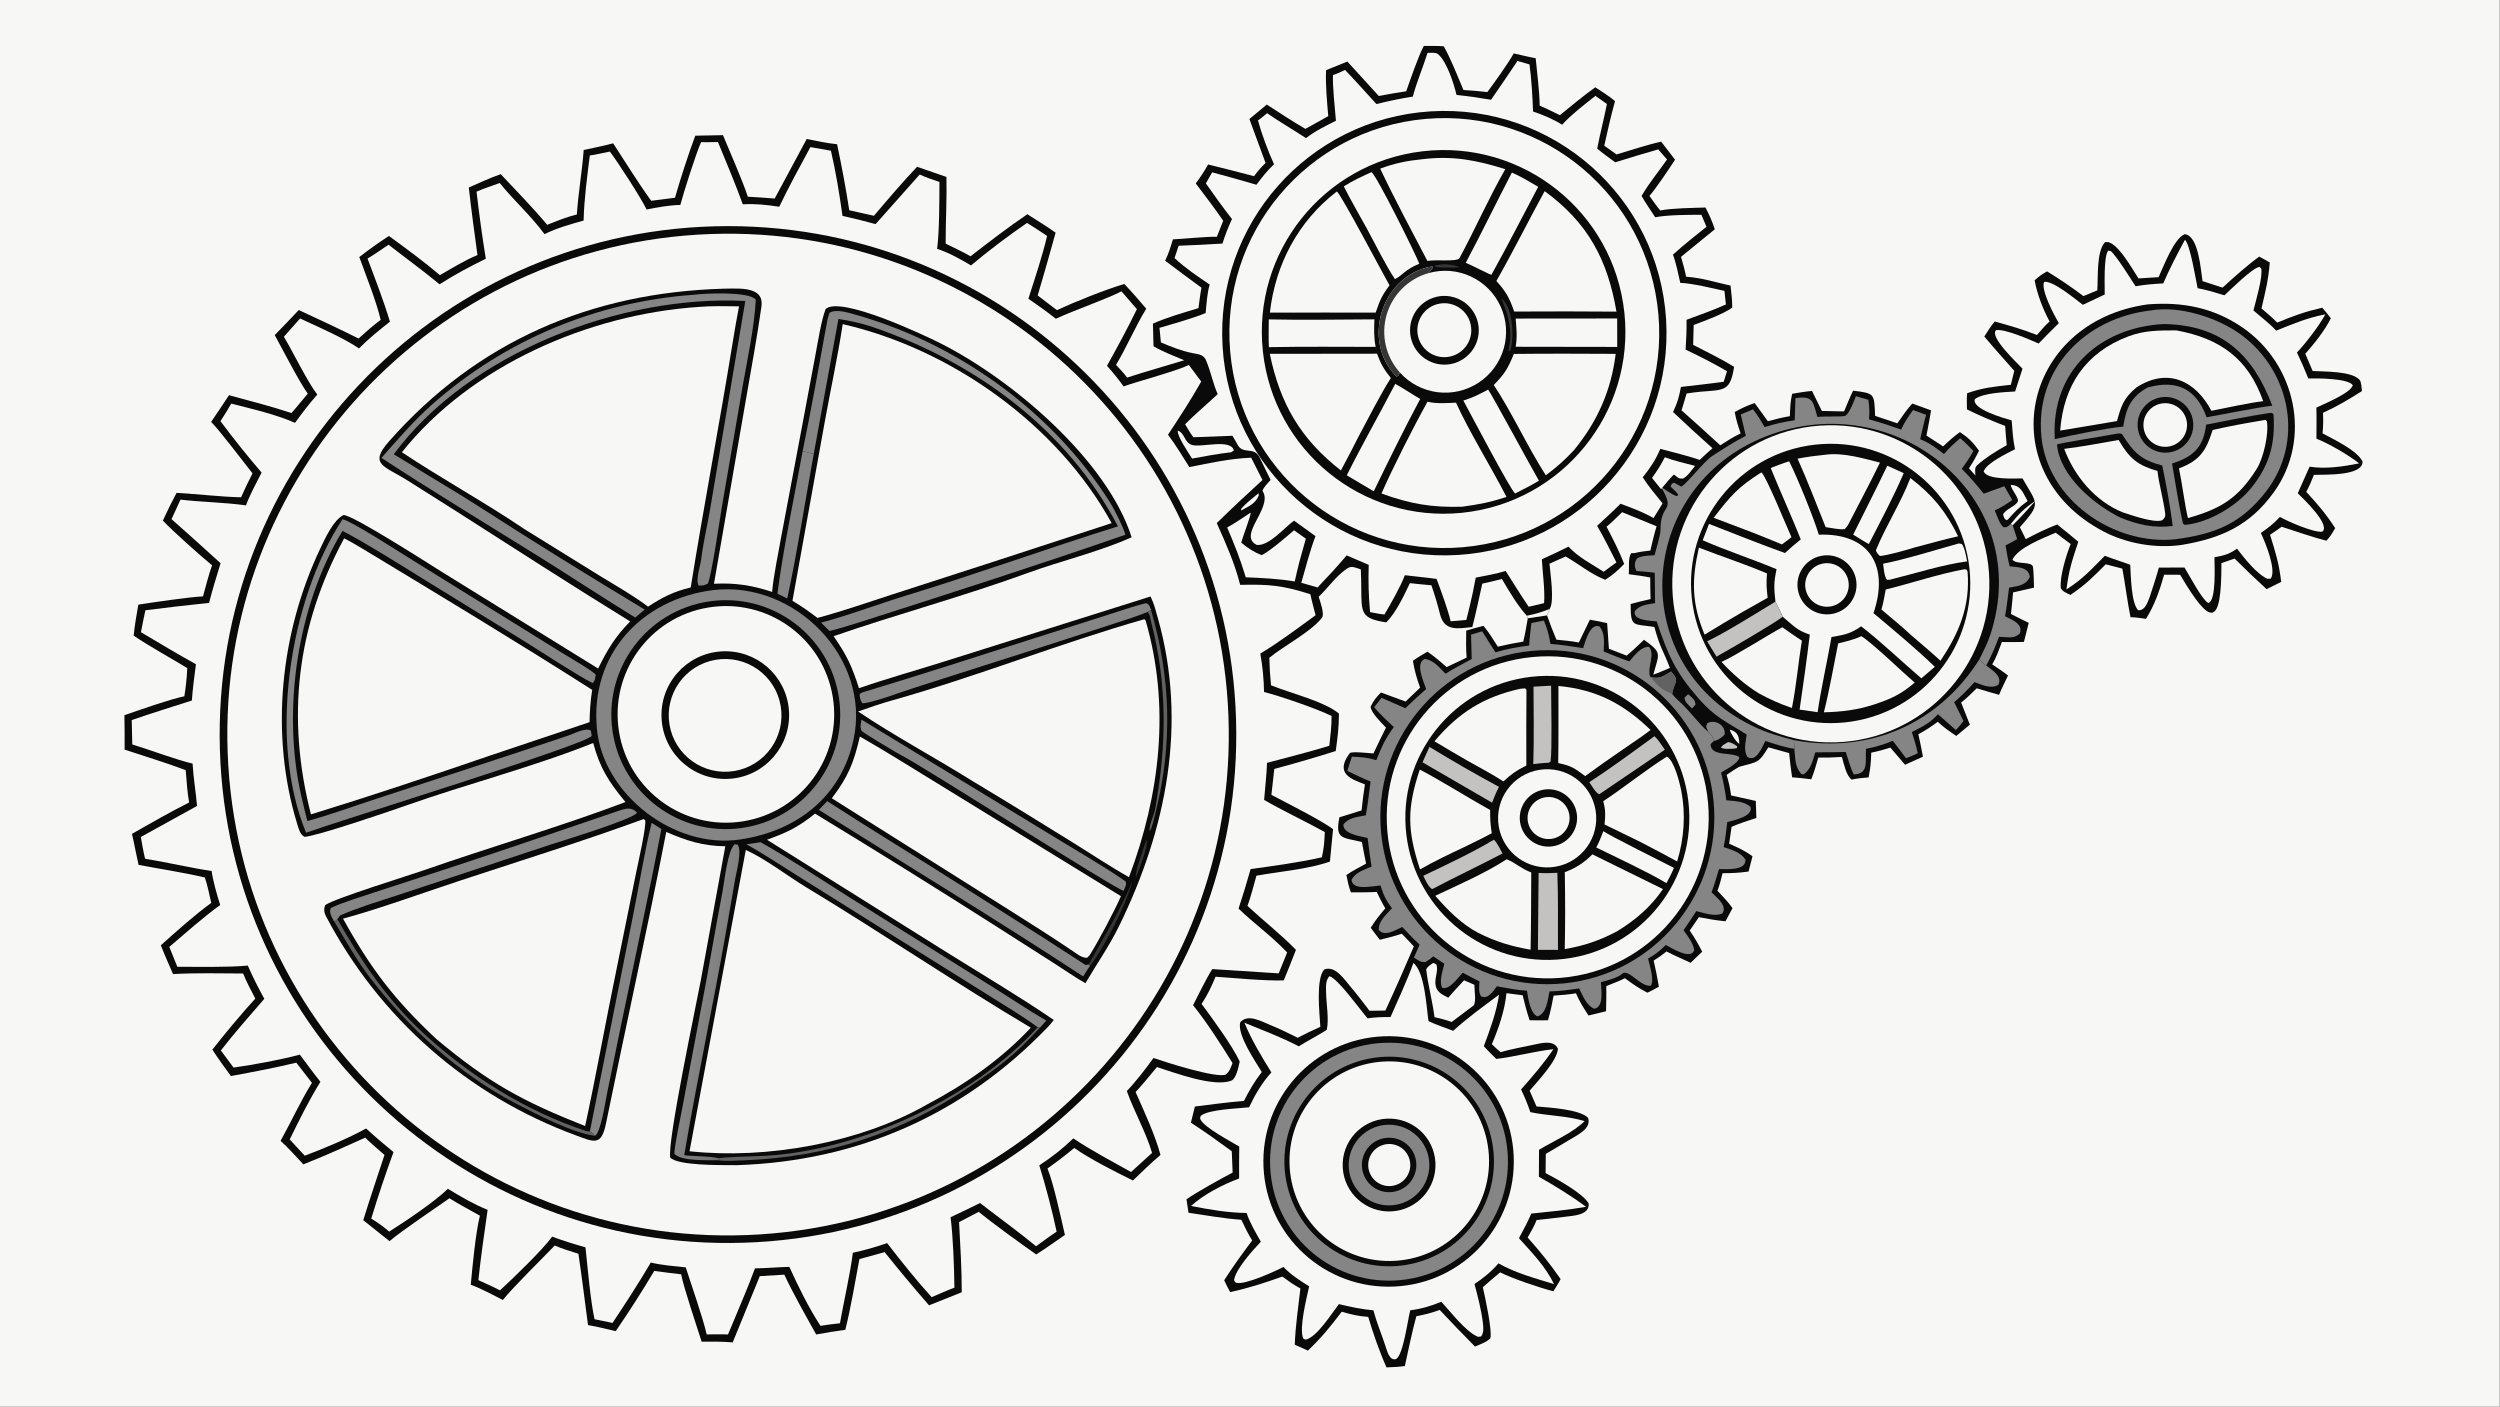 <?xml version="1.0" encoding="UTF-8"?> <svg xmlns="http://www.w3.org/2000/svg" xmlns:xlink="http://www.w3.org/1999/xlink" width="3839" height="2160" viewBox="0 0 3839 2160"><rect x="0" y="0" width="3839" height="2160" fill="#808080" stroke="none"/><path fill="#F7F7F6" transform="matrix(2.109 0 0 2.109 6.10352e-05 0)" d="M0 0L1820 0L1820 1024L0 1024L0 0Z"></path><path fill="#0A0A0A" transform="matrix(2.109 0 0 2.109 6.10352e-05 0)" d="M1036.72 33.429C1041.36 33.453 1046.63 33.353 1051.21 33.702C1056.64 43.347 1061.18 55.187 1065.56 65.531C1071.6 65.92 1076.98 66.329 1082.99 67.041C1087.96 60.246 1098.14 46.23 1102.17 38.877C1107.23 40.017 1113.12 41.509 1118.15 42.388C1119.16 52.653 1120.99 66.936 1121.06 76.891C1125.72 79.073 1131.29 81.524 1135.78 83.857C1143.76 77.348 1153.21 69.492 1161.56 63.553C1166.41 66.733 1171.52 69.882 1175.93 73.626C1172.88 84.813 1170.55 94.758 1168.1 106.08L1177.02 112.448C1186.18 109.733 1200.68 104.999 1209.56 103.157L1219.62 116.289C1215.91 122.046 1205.63 137.455 1201 142.638C1203.41 146.012 1206.2 150.171 1208.88 153.237C1217.63 151.504 1232.46 151.425 1241.8 151.095C1244.92 157.236 1246.36 160.425 1248.59 166.949L1223.98 187.011C1225.22 191.529 1226.87 196.921 1227.67 201.462C1240.5 202.546 1247.92 205.287 1260.03 207.943C1260.66 213.576 1261.28 218.329 1261.27 224.024C1253.94 229.072 1241.64 233.423 1233.21 236.626L1232.82 251.084C1242.35 256.016 1253.62 261.517 1262.63 267.075C1259.86 284.835 1255.79 283.81 1238.49 285.183C1235.24 285.442 1231.3 286.018 1228.03 286.524C1226.85 290.454 1225.63 294.928 1224.35 298.77C1233.86 307.136 1243.19 315.7 1252.55 324.237C1257.96 320.737 1261.58 318.418 1267.38 315.538C1265.34 309.533 1264.23 306.262 1263.08 299.989C1268.89 296.839 1271.34 295.674 1277.57 293.454C1280.77 297.836 1284.06 302.259 1287.18 306.691C1292.96 305.151 1297.33 304.053 1303.25 303.009C1303.5 296.711 1303.51 292.928 1304.89 286.729C1309.99 285.84 1314.16 285.134 1319.36 284.655L1326.53 299.223L1342.7 299.576C1344.69 294.894 1347.05 288.917 1349.25 284.456C1365.25 286.432 1364.59 286.481 1365.3 302.801L1381.49 308.232C1384.64 303.786 1388.71 297.596 1392.44 293.841L1406.06 298.802C1404.98 304.726 1403.93 311.305 1402.68 317.139L1414.82 325.039C1419.4 320.683 1421.9 318.383 1427.05 314.625C1433.26 318.716 1436.64 322.113 1440.96 328.168C1438.35 333.376 1436.93 336.057 1433.63 340.965L1438.35 346.242C1438.23 343.763 1437.58 340.655 1439.3 339.037C1444.94 333.715 1454.5 327.807 1461.14 324.144C1460.75 319.619 1460.22 314.662 1459.98 310.167C1449.63 306.101 1442.21 303.013 1432.16 298.077C1432.1 294.202 1431.93 290.138 1432.33 286.3C1443.91 282.234 1451.8 281.548 1464.12 280.17L1466.64 269.999C1459.35 261.754 1451.88 253.461 1444.82 245.035C1447.42 240.884 1449.25 237.894 1452.4 234.073C1463.14 237.077 1472.71 239.774 1483.16 243.922C1486.05 240.597 1489.04 236.96 1492.33 234.054C1487.56 225.25 1483.18 213.927 1481.45 204.063C1485.11 200.925 1486.36 199.946 1490.52 197.587C1499.81 203.298 1508.29 209.025 1516.99 215.594L1527.08 211.426C1527.74 201.497 1526.42 183.451 1532.54 176.493C1540.32 173.422 1552.92 196.495 1557.06 202.725L1571.7 201.812C1575.51 193.53 1582.85 173.933 1590.6 170.517C1600.8 171.3 1602.37 196.18 1603.69 204.684L1618.3 209.421C1626.41 201.99 1636.11 193.255 1644.99 186.834C1647.28 188.111 1650.54 189.79 1652.67 191.132C1651.67 203.771 1649.5 212.246 1646.63 224.558C1650.3 227.755 1654.77 231.437 1658.09 234.898C1670.36 229.811 1677.96 227.032 1690.86 224.049C1692.96 226.53 1695.24 229.12 1697.14 231.722C1692.52 241.007 1685.34 249.806 1678.52 257.605L1683.89 270.135C1692.72 270.66 1712.54 270.11 1718.13 276.686C1719.32 278.081 1719.61 282.785 1719.74 284.764C1710.84 290.474 1701.05 296.253 1691.41 300.582C1691.67 306.654 1691.6 309.459 1691.11 315.523C1699.6 320.161 1716.03 327.839 1720.2 335.941C1720.72 346.768 1692.59 345.443 1684.81 345.769C1682.92 350.439 1681.63 353.651 1679.21 358.126C1687.61 367.201 1693.56 374.149 1700.28 384.54C1697.92 388.626 1697.05 390.272 1693.88 393.695C1682.3 390.765 1672.5 387.017 1661.27 383.558C1658.61 385.416 1655.55 387.679 1652.86 389.39C1656.94 402.565 1659.32 409.906 1660.99 423.662L1650.36 428.996C1642.19 421.509 1634.9 414.543 1627.06 406.702L1617.45 410.038C1617.57 457.251 1609.5 456.048 1587.4 418.5L1575.75 418.485C1572.56 429.636 1568.79 440.701 1562.53 450.581C1558.7 450.048 1555.14 449.489 1551.26 449.371C1548.79 437.072 1547.54 425.935 1545.31 414.021L1533.23 410.885C1523.6 420.483 1518.78 425.554 1507.51 433.171C1504.85 431.829 1501.86 430.812 1500.55 428.366C1499.42 420.389 1504.6 403.725 1507.71 396.11C1504.24 393.49 1500.12 390.555 1496.8 387.858C1487.78 391.807 1469.41 398.649 1465.3 407.545C1468.35 411.327 1479.36 408.454 1480.24 412.736C1480.72 415.07 1480.92 424.976 1481.01 427.883L1465.76 431.358C1465.3 436.64 1464.83 441.77 1464.22 447.044C1468.5 449.22 1472.8 451.463 1477.15 453.494C1475.96 458.128 1474.77 462.749 1473.66 467.403C1468.43 467.462 1462.83 467.63 1457.63 467.433C1455.49 473.093 1453.66 478.545 1450.57 483.759C1453.97 486.104 1458.98 489.332 1462.07 491.852C1459.94 496.354 1457.43 501.347 1455.55 505.911C1450.23 504.371 1444.54 502.821 1439.29 501.157C1435.79 504.527 1431.74 508.673 1427.93 511.564L1434.3 527.628L1424.4 535.85C1418.92 532.137 1415.83 530.072 1410.93 525.581C1405.69 529.311 1402.49 531.589 1396.78 534.617C1397.97 540.078 1399.17 545.453 1400.13 550.961L1387.12 556.826L1376.41 544.331C1371.26 545.954 1367.85 546.928 1362.48 548.043C1362.28 555.2 1361.94 558.963 1360.55 566.049C1356.43 566.423 1352.17 566.686 1348.16 567.654C1344.21 564.496 1342.64 556.472 1341.13 551.146C1334.89 551.567 1330.18 551.691 1323.93 551.605C1322.36 556.983 1320.95 562.245 1318.79 567.421C1314.27 566.897 1309.36 566.225 1304.85 565.954C1303.97 559.89 1303.29 554.442 1302.71 548.342L1287.55 544.132C1280.45 555.744 1280.19 554.52 1266.83 558.194C1265.37 558.597 1258.96 562.98 1257.18 564.182C1258.94 570.27 1259.57 572.815 1260.43 579.179L1278.42 583.183L1278.84 595.538C1273.96 597.201 1265.16 599.969 1260.78 602.039L1259.03 614.316C1266.19 617.537 1269.6 618.933 1276.03 623.429L1273.16 634.586C1265.81 635.594 1261.67 635.739 1254.23 635.802C1253.13 640.121 1252.15 644.421 1250.5 648.561C1254.19 652.531 1258.4 656.782 1261.48 661.195L1256.37 670.788C1249.28 670.119 1244 669.147 1236.99 667.799L1230.33 677.537C1234.22 683.287 1236.21 686.787 1239.4 692.957C1236.68 695.572 1233.63 698.375 1231.02 701.037C1225.35 698.428 1218.9 695.616 1213.42 692.771C1209.95 695.528 1207.82 697.076 1204.07 699.409C1205.53 705.967 1206.78 711.82 1207.85 718.449C1205.6 719.659 1201.65 721.908 1199.46 722.801C1192.37 719.009 1189.57 717.012 1183.12 712.28C1180.29 713.826 1172.85 716.653 1169.56 718.007C1169.73 723.676 1169.47 730.559 1169.4 736.323L1156.59 739.404C1152.93 733.627 1150.18 729.548 1147.49 723.236C1142.29 724.178 1136.51 724.507 1131.2 724.942C1129.96 731.687 1129.02 736.315 1127.1 742.878C1122.98 743.028 1117.93 742.874 1113.74 742.864C1111.55 736.412 1110.28 731.3 1108.68 724.668L1096.88 723.143C1095.61 735.95 1091.26 748.482 1086.25 760.262C1088.21 762.351 1090.43 764.197 1092.59 766.086C1100.3 763.877 1108.78 762.355 1116.66 760.676C1122.48 759.435 1131.29 757.063 1134.34 763.481C1134.02 772.178 1119.83 786.94 1113.77 794.147L1118.76 805.616C1128.23 806.457 1150.16 807.67 1156.3 813.901C1158.98 821.842 1148.31 826.52 1142.56 830.051C1136.96 833.49 1131.17 836.8 1125.51 840.169L1125.37 854.156C1133.05 858.129 1152.84 869.025 1156.77 876.326C1157.34 884.937 1145.59 885.123 1139.16 885.993C1132.44 886.902 1125.58 887.565 1118.84 888.328C1117.26 892.529 1114.53 897.07 1112.31 901.043C1121.83 911.825 1128.16 919.585 1136.32 931.315C1134.85 934.277 1132.82 937.357 1131.05 940.194C1121.97 937.961 1100.45 930.679 1092.29 926.417C1087.96 929.976 1083.87 933.564 1079.66 937.262C1081.18 943.415 1086.75 969.607 1085.14 974.383C1082.55 977.246 1077.65 978.876 1073.96 980.433C1065.15 971.624 1056.81 962.832 1048.27 953.765C1042.05 956.146 1037.74 956.995 1031.25 958.408C1028.17 969.514 1025.43 983.198 1022.9 994.629C1018.82 995.295 1013.74 995.416 1009.54 995.635C1004.53 984.488 999.665 970.533 996.237 958.856C988.112 958.193 984.585 957.267 976.961 955.067C968.686 965.947 962.261 973.917 952.316 983.407L942.739 979.09C943.275 964.896 945.264 952.194 946.842 938.164C941.573 935.267 938.509 933.014 933.704 929.5C920.142 934.268 909.693 937.768 895.683 940.807C894.256 938.356 892.631 934.819 891.337 932.185C897.946 921.807 904.412 913.02 911.733 903.173C908.447 897.86 906.519 893.773 903.848 888.148C892.083 887.356 877.159 884.799 865.361 883.018L863.884 873.264C870.592 868.436 889.939 857.656 897.499 853.796L896.875 838.249C886.798 830.902 877.586 824.204 867.109 817.441L870.027 805.668C881.837 804.247 893.913 802.535 905.737 801.575C909.634 793.981 913.468 787.273 918.736 780.557C913.93 772.626 900.583 753.338 903.055 744.302C908.743 737.974 918.299 743.649 924.887 746.311C931.608 749.027 938.38 752.383 944.872 755.602C950.507 752.657 955.58 750.273 961.375 747.653C960.826 738.398 957.894 712.549 964.246 705.88C972.38 702.731 979.208 713.655 983.913 719.133C988.482 724.454 992.917 730.413 997.192 735.974L1008.72 735.795C1015.96 720.238 1022.66 704.871 1029.43 689.108C1026.79 686.103 1023.45 682.779 1020.65 679.849C1015.9 681.543 1009.66 682.983 1004.68 684.278C1002.49 681.601 1000.16 678.326 998.051 675.526C1001.81 669.545 1004.07 666.788 1008.68 661.394C1006.42 657.766 1004.34 653.311 1002.41 649.439C996.171 649.792 989.854 649.714 983.6 649.72C981.854 645.036 981.3 641.945 980.337 637.109C984.76 634.065 989.916 631.422 994.659 628.839C993.568 623.734 992.611 618.222 991.621 613.064C977.07 609.614 972.038 611.175 975.238 595.096L991.397 590.054C992.037 583.406 992.782 577.735 993.82 571.137C985.658 567.719 970.952 564.164 982.763 548.397C983.877 546.91 996.737 548.401 1000.03 548.601C1002.85 542.403 1006.16 535.927 1009.18 529.783C1005.76 526.2 998.434 519.183 997.948 514.61C1000.24 509.929 1001.87 507.861 1005.51 504.222L1023.45 510.806L1034 500.691C1031.45 493.657 1030.01 488.505 1028.75 481.184C1031.74 478.842 1036.02 476.486 1039.36 474.509C1044.67 478.127 1048.5 481.527 1053.35 485.724L1067.85 478.81C1067.37 471.788 1067.45 466.194 1067.59 459.142C1071.49 457.915 1076.15 456.786 1080.15 455.706C1084.12 460.387 1087.28 465.664 1090.59 470.846C1097.05 469.377 1102.58 468.221 1109.11 467.155C1110.47 461.834 1111.44 455.633 1112.42 450.172L1111.67 448.324C1104.57 440.326 1098.98 430.774 1093.57 421.573C1088.88 422.718 1083.99 423.995 1079.27 424.962C1077.04 434.792 1074.57 446.986 1072 456.567C1061.81 457.606 1051.73 460.083 1048.5 447.203C1046.67 439.894 1044.71 433.276 1042.23 426.155C1037.04 425.661 1031.74 425.215 1026.57 424.601C1022.42 433.322 1016.36 446.36 1009.3 453.181C991.006 450.291 991.244 446.39 991.169 428.171C991.152 423.853 991.019 418.945 990.83 414.588C987.404 413.437 984.205 411.813 981.307 413.668C973.196 418.861 967.509 427.47 960.151 434.537C961.274 438.094 964.6 447.174 962.534 449.804C954.186 460.434 934.764 470.158 924.209 478.977C924.403 486.146 924.732 491.847 925.448 498.979C939.787 504.79 964.319 510.68 974.918 519.567C974.835 530.258 973.997 536.271 972.572 546.836C958.201 551.375 942.43 556.023 927.834 559.887L925.724 578.74C935.008 583.671 963.981 598.256 970.618 603.789L968.343 627.325C951.878 633.079 932.04 634.485 914.821 637.607C912.82 644.848 910.835 652.588 908.325 659.621C919.827 670.338 932.858 680.504 943.608 691.597C940.697 699.012 937.816 706.519 934.714 713.848C920.444 714.252 899.905 712.186 885.082 711.171C881.989 718.511 879.321 724.281 874.886 730.979C882.799 741.565 897.262 761.379 902.658 772.912C901.795 776.836 900.144 785.434 896.521 786.84C883.586 791.857 854.785 780.849 842.368 776.945C837.643 782.568 831.791 789.922 826.837 795.131C832.926 808.784 841.179 826.674 844.98 840.934C838.065 846.769 831.465 853.268 824.921 859.539C812.29 853.323 793.463 843.852 782.192 835.835C775.379 841.51 769.916 845.657 762.682 850.797C767.105 861.536 772.672 887.347 775.377 899.189C768.774 903.708 761.168 909.204 754.487 913.406C742.419 904.847 724.085 891.742 712.629 882.367L698.316 889.855C699.201 906.461 700.296 924.268 700.27 940.895C692.368 944.062 684.384 947.352 676.461 950.43C665.038 937.309 654.942 925.244 644.098 911.692C638.002 913.406 631.901 915.164 625.765 916.722C622.707 932.869 619.445 952.597 615.469 968.283C608.116 969.289 601.563 970.258 594.285 971.676C586.943 958.473 577.363 941.64 571.075 928.102L553.226 929.182L533.499 977.41C525.29 976.801 519.118 976.767 510.863 976.881C507.409 965.883 497.762 937.481 495.956 927.832C489.362 927.074 482.954 926.319 476.386 925.357C468.17 939.307 457.522 955.789 448.322 969.239C441.893 967.742 434.569 965.87 428.137 964.824C425.852 947.616 423.702 930.028 421.151 912.886C415.457 911.061 409.366 909.272 403.902 906.911C394.813 916.402 373.428 937.353 366.141 946.536C358.884 942.835 350.293 938.163 342.772 935.437C343.942 922.488 346.323 897.621 349.429 885.142C342.793 881.379 333.492 876.481 327.265 872.48C316.614 880.014 292.287 896.23 283.626 903.701L264.484 888.451C269.468 872.261 274.723 856.943 279.959 840.912C275.337 836.881 270.259 832.632 265.909 828.362C250.907 835.097 236.216 841.781 220.891 847.79C216.066 842.678 209.37 835.185 204.3 830.662C212.205 816.453 218.53 802.32 227.124 788.423L215.758 773.752C199.628 777.625 184.463 780.465 168.127 783.488C163.307 776.948 159.048 771.072 154.633 764.264C163.91 752.386 175.731 738.226 185.886 727.08C182.917 721.294 179.374 714.797 177.029 708.824C160.282 708.715 142.635 708.321 125.993 709.242C123.102 702.511 119.712 695.06 117.114 688.284C128.123 678.382 141.907 666.052 153.81 657.437C152.504 651.703 151.057 644.339 149.136 638.914C133.939 635.325 116.396 632.676 100.878 629.724C99.178 622.276 97.801 614.394 96.079 607.148C109.396 599.536 123.989 591.193 137.686 584.303C136.384 577.071 135.844 568.181 135.21 560.734C120.194 555.101 105.855 550.88 90.731 545.802C90.711 537.586 90.83 528.924 90.591 520.749C101.385 517.058 123.716 509.097 134.23 506.978C135.449 499.344 135.927 494.209 136.376 486.475C123.974 478.882 109.008 470.756 97.316 462.82C98.134 454.934 99.33 448.071 100.716 440.251C111.818 438.525 136.965 434.803 147.809 434.22C149.799 427.022 151.935 418.527 154.406 411.598C146.966 405.579 124.955 386.004 118.593 379.036C121.843 371.908 124.888 365.81 128.542 358.876C143.694 359.68 160.982 361.797 175.532 362.07C178.27 355.986 180.799 350.575 183.855 344.648C177.147 336.215 160.106 313.585 153.732 307.181C157.993 300.824 162.64 294.157 166.737 287.744C182.016 291.919 197.176 295.752 212.215 300.733C216.311 296.17 220.051 291.291 224.096 286.653C217.593 277.573 205.958 254.682 200.036 243.979C205.833 237.976 211.901 231.852 217.537 225.732C232.242 232.547 246.596 239.238 261.09 246.483C266.675 241.434 271.15 237.398 277.168 232.912C273.998 219.291 266.551 200.832 261.607 187.144C269.193 181.344 275.215 176.99 283.202 171.798C294.889 180.35 309.354 190.943 320.322 200.348C328.749 195.442 338.77 189.333 347.656 185.708C345.447 169.644 343.132 152.629 341.331 136.532C348.888 133.196 356.842 129.505 364.605 126.816C375.419 138.377 388.486 151.676 398.402 163.701C405.628 160.858 412.43 157.994 420.004 156.178C421.083 140.123 423.927 124.242 424.992 109.219C431.841 107.72 439.77 106.173 446.447 104.343C454.794 117.122 465.391 134.242 474.147 146.196L491.46 143.991C495.206 130.909 501.395 111.676 506.252 98.797L526.417 98.413C531.548 110.906 540.487 130.951 544.502 143.238C550.988 143.63 557.598 143.95 564.057 144.557L587.392 101.175C594.53 102.605 602.313 104.336 609.501 105.013C612.67 120.075 616.08 137.886 618.347 153.086L636.33 157.11C645.185 146.646 658.249 131.335 667.74 121.434L689.12 128.837C689.492 145.012 688.507 161.171 688.543 177.375C694.121 180.146 701.421 183.544 706.672 186.605C720.364 176.019 733.69 165.659 748.05 155.985C754.34 160.057 762.686 165.122 768.61 169.421C764.468 184.71 759.991 199.908 755.563 215.117C760.14 218.607 764.967 222.436 769.588 225.801C782.761 219.726 804.921 210.784 818.664 206.767C824.315 212.758 829.261 218.483 834.6 224.762C826.368 238.276 820.446 252.622 812.602 265.67C815.178 268.465 818.518 271.872 820.645 274.926C834.597 270.426 848.283 266.586 862.26 262.31C855.139 259.335 846.409 255.986 839.9 252.118L839.451 235.662C849.741 231.021 861.735 227.697 872.619 224.373C873.274 219.625 873.894 214.113 874.805 209.471C866 202.966 857.026 196.453 848.343 189.806C851.055 184.33 852.224 180.089 854.012 174.286C862.361 173.907 878.717 172.161 885.999 172.412L890.648 160.744C883.709 150.659 877.989 143.285 870.667 133.564C874.413 128.403 876.503 125.337 879.654 119.759C890.759 122.561 902.033 125.301 913.077 128.292C916.18 124.101 917.766 122.321 921.475 118.645L909.696 86.651L922.379 76.135C931.832 82.322 940.712 88.118 950.464 93.845L967.119 84.566C966.221 73.696 965.045 61.944 965.528 51.103L981.03 44.819L1003.94 69.904C1010.36 68.696 1017.42 67.36 1023.88 66.466C1027.04 57.692 1032.52 41.251 1036.72 33.429Z"></path><path fill="#F7F7F6" transform="matrix(2.109 0 0 2.109 6.10352e-05 0)" d="M1181.11 372.933C1189.38 376.163 1197.78 379.881 1206.18 383.195C1204.38 389.16 1203.08 394.804 1201.66 400.86C1197.23 401.361 1194.33 401.707 1190.01 402.73L1187.7 402.779C1185.29 406.293 1186.39 413.332 1185.92 418.102C1191.14 418.8 1196.42 419.418 1201.57 420.507C1201.61 425.639 1201.56 431.093 1201.81 436.194C1197.22 437.307 1191.76 438.478 1187.29 439.761C1187.3 457.413 1189.07 453.938 1204.58 456.537C1208.9 472.347 1211 473.424 1215.88 486.316C1212.09 487.912 1207.65 489.92 1203.81 491.206C1208.08 475.274 1210.47 475.61 1197.03 465.857C1193.62 469.024 1187.79 474.731 1184.34 477.378L1171.47 472.363L1170.2 453.703C1165.97 452.789 1161.89 451.87 1157.61 451.215L1149.58 467.814C1143.6 466.747 1139.26 466.292 1133.25 465.765C1130.67 459.611 1128.61 454.389 1126.43 448.085L1128.34 443.35C1131.99 437.787 1128.82 418.031 1128.21 410.42L1139.96 405.185C1150.26 411.059 1157.21 417.408 1168.75 422.172C1175.04 418.118 1177.51 415.744 1182.61 410.593C1178.8 401.018 1174.54 392.613 1169.76 383.523C1173.33 380.595 1177.68 376.198 1181.11 372.933Z"></path><path fill="#F7F7F6" transform="matrix(2.109 0 0 2.109 6.10352e-05 0)" d="M1128.34 443.35L1126.43 448.085L1112.42 450.172L1111.67 448.324C1118.37 447.006 1122.08 445.894 1128.34 443.35Z"></path><path fill="#F7F7F6" transform="matrix(2.109 0 0 2.109 6.10352e-05 0)" d="M510.461 103.508C514.247 103.638 518.893 103.456 522.749 103.412C528.898 118.359 535.371 133.6 540.842 148.77C550.292 148.242 558.095 149.112 567.374 150.553C574.429 135.778 582.289 121.505 590.066 107.103L605.008 109.739C608.561 124.953 611.281 141.724 613.439 157.193C621.855 159.051 629.224 160.878 637.529 163.181L669.645 127.08C674.789 129.402 678.716 130.702 684.033 132.458C683.948 146.22 684.013 168.123 682.341 181.203C690.816 183.908 699.39 188.729 707.01 193.264C719.345 182.819 734.483 171.455 747.816 162.298C752.523 165.158 757.743 168.733 762.411 171.774C758.948 186.65 753.434 202.908 748.772 217.51C755.935 222.439 761.966 226.695 768.759 232.094C780.942 226.391 808.26 216.707 816.541 212.114L827.793 225.103C820.724 239.628 813.876 252.161 806.017 266.35C810.797 271.728 813.853 275.498 818.092 281.312C828.77 277.623 857.464 269.872 865.631 265.737L874.637 277.815C867.462 290.577 858.512 304.371 850.416 316.531C855.685 323.348 861.274 332.681 865.982 340.094C881.439 337.052 895.148 333.933 910.986 333.253L919.233 349.487C907.517 360.267 897.401 369.63 885.936 380.856C892.808 396.269 898.761 409.446 903.007 425.853C924.502 425.326 934.083 426.3 954.101 432.657C954.99 437.119 956.749 443.419 957.886 447.964C945.81 456.737 930.319 468.422 917.641 475.85C919.331 485.274 920.187 494.304 920.377 503.863C931.635 506.664 959.543 516.264 969.534 521.321C969.624 528.505 968.667 535.855 967.91 543.012C953.529 547.451 937.183 551.496 922.531 555.442C922.316 563.564 921.066 574.028 920.422 582.439C933.7 590.142 950.493 598.058 964.62 605.838C964.275 613.434 964.054 616.802 962.492 624.204C947.08 627.812 926.473 630.558 910.582 632.807C907.757 642.789 905.084 651.717 901.806 661.59C913.439 672.81 924.993 680.731 937.201 693.489L931.025 708.72L882.683 705.605C878.454 712.158 872.459 724.62 868.684 731.907C878.522 744.048 889.118 760.656 897.432 774.036C896.011 777.582 895.456 779.934 892.531 782.398C885.741 785.292 848.408 773.294 839.876 770.333C834.639 777.666 826.636 788.031 820.462 794.403C825.552 808.869 834.296 824.081 838.842 839.442L823.545 853.36C810.635 846.141 793.331 836.995 781.505 828.864C773.035 836.956 766.48 842.036 756.719 848.511C761.311 863.126 766.148 881.79 769.362 896.769C764.686 899.812 759.015 904.109 754.381 907.418C741.542 896.806 726.913 886.274 713.583 875.952C706.735 879.457 699.105 882.931 692.12 886.281C693.952 900.195 694.785 923.364 694.915 937.581C689.977 939.335 683.32 942.386 678.364 944.501C667.47 932.533 655.797 917.923 645.94 905.124C638.092 907.861 629.092 910.447 620.967 912.159C619.332 926.134 614.152 948.766 611.578 963.499C606.787 963.933 602.136 964.661 597.384 965.364C588.689 951.88 581.356 937.037 574.741 922.424C566.382 922.66 558.295 923.382 549.712 923.532C544.9 936.576 538.911 950.404 533.561 963.337L530.064 971.645C525.096 971.417 519.571 971.584 514.558 971.627C511.689 959.071 503.392 935.608 499.293 922.784C491.087 921.929 481.781 921.203 473.855 919.289C465.049 934.249 455.608 948.804 445.986 963.246L432.894 960.535C430.006 947.749 427.751 921.937 426.312 908.205C417.482 905.722 410.645 903.577 402.04 900.436C394.99 910.147 373.102 931.241 364.051 939.538C358.962 936.853 353.547 934.483 348.304 932.09C350.139 914.809 352.609 898.107 355.056 880.913C345.12 876.947 335.23 871.126 326.117 865.573C316.408 875.099 295.17 889.311 283.376 896.737C278.354 892.515 275.886 890.749 270.314 887.271C275.588 869.928 280.329 855.988 286.508 838.829C279.502 833.06 273.249 827.827 266.546 821.661C254.11 828.646 235.176 836.51 221.882 841.481L210.948 829.635C217.822 815.653 225.092 800.877 233.304 787.684C228.233 781.347 223.205 774.412 218.317 767.888C205.513 771.391 182.971 775.598 170.047 777.318L160.813 764.866C170.585 752.21 181.957 739.431 192.454 727.249C187.712 718.542 184.411 712.12 180.424 703.035C166.396 704.442 143.694 703.896 129.116 703.948L123.274 689.448C135.413 679.154 147.484 668.245 160.335 658.956C158.039 651.842 155.096 641.473 154.087 634.21C138.178 631.819 121.821 627.88 105.638 625.244C104.34 619.871 103.488 614.847 102.544 609.414L143.469 586.817C142.586 576.314 140.851 566.977 140.232 555.995C128.515 553.258 109.041 545.948 96.313 542.037L95.92 524.305C110.204 519.32 125.253 514.72 139.703 510.054C140.328 501.091 141.498 492.55 142.663 483.659C129.409 476.237 115.656 468.141 102.624 460.323C103.519 455.202 104.809 449.499 105.861 444.357C121.234 442.357 136.804 440.6 152.224 438.976C154.642 429.347 157.732 419.612 160.619 410.09C148.923 399.311 136.761 388.622 124.896 377.998L131.41 363.8C147.019 365.601 162.897 365.742 179.126 367.963C181.548 360.951 187.016 350.868 190.481 344.1C179.749 331.521 170.394 319.889 160.526 306.67C163.453 302.31 165.741 298.392 168.352 293.872C184.401 297.989 199.565 301.355 214.835 307.858C220.668 299.839 224.446 294.847 231.019 287.283C224.035 278.309 213.431 256.464 206.718 245.185L218.471 231.897C230.698 237.584 250.776 246.306 261.379 253.704C268.19 246.76 276.282 240.225 283.913 234.233C279.806 220.236 272.815 202.083 267.602 188.271C272.292 185.522 278.272 181.288 282.914 178.18C295.749 188.182 307.243 196.466 320.071 207.005C331.287 199.766 341.885 194.26 353.731 188.369C351.127 172.428 348.83 155.581 346.98 139.542C352.239 137.238 358.404 135.205 363.864 133.261C374.549 146.503 385.696 156.008 396.486 170.48C405.176 166.11 415.614 163.218 424.936 160.601C425.309 144.96 427.509 128.761 429.439 113.221C433.848 112.601 439.587 111.257 444.054 110.35C450.446 118.936 466.207 143.21 470.82 152.542C479.059 150.951 486.956 149.411 495.353 149.234C497.744 140.131 506.861 111.502 510.461 103.508Z"></path><path fill="#0A0A0A" transform="matrix(2.109 0 0 2.109 6.10352e-05 0)" d="M520.124 164.779C724.122 159.306 894.056 320.03 899.998 524.065C905.939 728.099 745.646 898.444 541.676 904.857C337.039 911.291 166.059 750.321 160.098 545.621C154.137 340.921 315.461 170.27 520.124 164.779Z"></path><path fill="#F7F7F6" transform="matrix(2.109 0 0 2.109 6.10352e-05 0)" d="M507.649 170.876C708.489 158.475 881.399 311.171 893.984 512.048C906.57 712.926 754.072 886.02 553.256 898.797C352.174 911.59 178.843 758.809 166.241 557.667C153.638 356.524 306.544 183.293 507.649 170.876Z"></path><path fill="#0A0A0A" transform="matrix(2.109 0 0 2.109 6.10352e-05 0)" d="M526.67 210.2C533.337 210.177 543.051 209.354 549.178 212.28C553.993 214.579 555.087 218.47 554.38 223.469C551.267 245.455 547.154 267.391 543.399 289.297L519.863 425.041C535.334 424.243 547.614 426.158 562.206 430.991C562.889 421.299 566.929 401.283 568.715 391.433L583.877 311.024L593.764 258.285C595.448 249.312 598.052 232.887 601.177 224.986C612 215.263 672.664 243.867 684.66 249.908C736.799 276.164 806.072 334.879 823.961 391.183C800.837 401.611 772.182 408.481 748.17 417.242C701.722 434.19 653.609 447.075 606.981 463.208C616.817 477.561 620.157 484.694 625.443 501.114C644.684 494.349 669.266 487.472 689.115 481.156L837.756 434.306C840.518 440.221 841.461 444.381 843.202 450.582C864.673 527.077 849.237 603.874 815.017 673.874C807.525 689.2 798.819 701.332 790.325 715.886C784.524 712.737 774.06 705.591 768.158 701.818L723.112 673.061C680.503 645.959 636.583 618.623 593.457 592.422C580.974 602.395 573.547 605.95 558.472 611.426L692.101 695.112C716.118 710.07 744.168 726.785 767.244 742.634C765.812 744.699 764.326 746.356 762.596 748.154C701.382 811.775 624.136 845.56 536.536 848.384L533.118 848.374C523.883 848.321 493.732 848.685 487.997 842.884C485.885 830.772 506.653 733.145 510.389 713.167L528.105 616.182C511.553 615.982 500.042 612.165 485.106 605.769C471.39 676.424 455.663 747.366 441.253 817.926C437.848 834.602 432.705 831.618 419.341 826.695C340.489 797.649 276.421 741.425 237.292 667.032C235.923 664.43 235.694 661.756 236.798 659.03C243.15 654.284 298.02 637.337 308.819 633.565C357.165 616.678 407.59 602.055 455.432 583.989C443.473 569.623 436.801 559.34 431.919 540.989C388.572 558.374 339.574 570.94 295.378 586.618C284.398 590.513 230.699 608.848 221.69 609.33C218.422 607.48 217.495 603.527 216.471 600.2C196.317 534.672 204.016 460.826 233.273 399.227C236.561 392.304 242.809 378.467 250.111 375.039C256.275 374.498 313.031 411.001 321.981 416.559L435.518 486.768C442.453 472.665 447.886 463.684 458.824 452.472C417.437 427.001 373.376 398.576 332.315 372.328L296.621 349.762C279.94 339.217 268.25 338.389 283.166 321.45C347.51 248.374 430.464 212.99 526.67 210.2Z"></path><path fill="#F7F7F6" transform="matrix(2.109 0 0 2.109 6.10352e-05 0)" d="M508.622 223.48C518.381 222.663 528.298 222.942 538.099 223.048C536.442 231.645 534.964 240.214 533.563 248.856C523.884 308.591 512.506 367.985 502.927 427.742C490.182 430.818 482.692 434.722 471.844 441.706C461.825 434.006 447.404 425.825 436.269 418.98L381.637 385.124C353.463 366.018 321.435 348.476 292.63 329.283C343.164 265.925 428.862 228.873 508.622 223.48Z"></path><path fill="#F7F7F6" transform="matrix(2.109 0 0 2.109 6.10352e-05 0)" d="M543.018 618.922C556.84 624.941 573.483 637.878 586.911 645.99C641.945 679.242 695.288 715.466 750.54 748.298C729.151 771.201 702.659 789.641 675.006 804.192C625.913 832.273 557.986 844.286 502.062 838.253L543.018 618.922Z"></path><path fill="#F7F7F6" transform="matrix(2.109 0 0 2.109 6.10352e-05 0)" d="M613.582 236.007C692.832 254.141 770.146 309.304 809.406 380.897L728.037 407.472L650.225 432.642C632.14 438.53 613.543 444.974 595.24 449.932C588.605 444.961 584.095 441.7 576.999 437.483L600.628 306.546C604.882 283.01 610.012 259.652 613.582 236.007Z"></path><path fill="#868585" transform="matrix(2.109 0 0 2.109 6.10352e-05 0)" d="M519.338 429.655C578.676 422.647 634.364 479.157 621.45 538.599C612.379 580.359 579.865 605.276 538.747 611.25C491.237 618.34 439.15 578.695 434.616 530.652C429.519 476.64 467.058 436.154 519.338 429.655Z"></path><path fill="#0A0A0A" transform="matrix(2.109 0 0 2.109 6.10352e-05 0)" d="M516.15 437.92C561.807 431.105 604.302 462.718 610.911 508.416C617.52 554.115 585.724 596.478 540.008 602.883C494.58 609.249 452.553 577.69 445.986 532.28C439.418 486.871 470.781 444.692 516.15 437.92Z"></path><path fill="#F7F7F6" transform="matrix(2.109 0 0 2.109 6.10352e-05 0)" d="M515.582 442.37C558.658 435.189 599.363 464.399 606.363 507.515C613.363 550.631 583.992 591.224 540.858 598.047C497.977 604.831 457.682 575.661 450.722 532.797C443.763 489.934 472.758 449.509 515.582 442.37Z"></path><path fill="#0A0A0A" transform="matrix(2.109 0 0 2.109 6.10352e-05 0)" d="M525.136 474.298C550.59 472.669 572.6 491.863 574.455 517.308C576.311 542.752 557.317 564.938 531.897 567.019C506.154 569.127 483.632 549.836 481.754 524.07C479.875 498.304 499.361 475.949 525.136 474.298Z"></path><path fill="#F7F7F6" transform="matrix(2.109 0 0 2.109 6.10352e-05 0)" d="M520.941 480.437C543.352 476.543 564.656 491.623 568.438 514.059C572.22 536.495 557.039 557.729 534.59 561.402C512.297 565.049 491.248 549.992 487.492 527.712C483.736 505.432 498.685 484.304 520.941 480.437Z"></path><path fill="#F7F7F6" transform="matrix(2.109 0 0 2.109 6.10352e-05 0)" d="M468.471 596.444L469.71 597.041C471.056 600.258 464.336 629.567 463.175 635.393L448.893 705.789C441.068 743.603 434.151 782.428 426.047 819.907C380.446 801.862 355.726 788.388 317.748 756.564C287.301 728.101 269.891 705.263 249.766 668.883C274.992 662.138 310.09 649.379 335.839 640.917C379.568 626.547 425.433 612.144 468.471 596.444Z"></path><path fill="#F7F7F6" transform="matrix(2.109 0 0 2.109 6.10352e-05 0)" d="M250.561 391.989C254.749 394.043 260.045 397.153 264.067 399.582C319.944 433.337 376.129 467.249 431.179 502.305C429.915 510.139 429.413 517.891 429.26 525.812L356.376 550.274C314.93 564.559 268.239 580.12 226.403 592.959C208.375 522.453 215.895 456.251 250.561 391.989Z"></path><path fill="#F7F7F6" transform="matrix(2.109 0 0 2.109 6.10352e-05 0)" d="M833.233 450.857L834.117 451.745C852.32 514.241 844.627 578.6 822.043 638.67C808.664 631.207 794.918 621.973 781.822 613.866C757.402 598.75 733.086 583.667 708.435 568.914C681.605 552.094 650.391 535.341 624.797 518.055C632.46 515.29 641.506 512.237 649.309 510.047C710.762 492.794 772.145 468.248 833.233 450.857Z"></path><path fill="#F7F7F6" transform="matrix(2.109 0 0 2.109 6.10352e-05 0)" d="M626.093 536.287C645.98 547.6 665.439 560.047 685.017 571.928L816.171 652.518C811.863 662.622 799.138 686.547 793.339 695.565L791.528 697.368C789.049 697.507 786.64 696.261 784.616 694.878C768.599 683.93 751.999 673.394 735.589 663.055L605.648 581.239C617.63 565.478 621.611 555.521 626.093 536.287Z"></path><path fill="#868585" transform="matrix(2.109 0 0 2.109 6.10352e-05 0)" d="M505.384 214.601C513.445 213.573 545.379 212.07 550.293 218.162C549.338 237.776 544.249 261.219 540.783 280.903L525.811 367.909C524.202 377.161 518.256 418.589 515.41 424.926C512.615 426.362 511.826 426.286 508.754 426.407C506.199 422.443 509.903 412.433 510.549 407.146C512.033 394.986 514.995 382.923 517.031 370.849L542.673 219.14C452.33 214.527 341.398 256.741 286.717 330.761L298.379 337.858C314.232 347.907 330.822 357.297 346.705 367.545C387.209 393.678 428.092 418.976 469.387 443.844C467.366 445.696 464.635 447.837 462.474 449.622C439.082 435.248 416.073 420.023 392.761 405.484C354.783 381.798 315.163 357.862 277.738 333.397C289.604 319.972 301.354 306.233 314.778 294.372C368.066 247.291 434.592 219.666 505.384 214.601Z"></path><path fill="#868585" transform="matrix(2.109 0 0 2.109 6.10352e-05 0)" d="M249.379 378.101C254.768 378.681 290.864 401.986 297.691 406.191L408.984 475.209C412.778 477.538 432.925 489.256 433.794 491.396C433.118 494.34 433.393 495.622 431.494 497.32C421.467 492.528 393.51 474.155 382.124 467.084L308.169 421.55C288.801 409.613 269.457 397.16 249.362 386.519C216.319 441.347 205.223 516.977 219.287 579.233C220.166 583.127 221.109 587.038 222.05 590.92L223.77 597.802C238.922 593.84 258.605 586.603 273.915 581.656L374.672 548.63L413.426 535.697C418.064 534.16 426.476 529.533 430.203 531.984L430.841 535.82C426.593 542.196 247.679 597.364 222.866 606.282C195.089 539.429 210.276 437.829 249.379 378.101Z"></path><path fill="#868585" transform="matrix(2.109 0 0 2.109 6.10352e-05 0)" d="M584.421 328.42C590.682 298.161 596.097 267.718 601.641 237.32C602.238 234.045 602.808 230.821 603.997 227.699C607.628 225.486 613.955 226.693 617.98 227.763C694.629 248.147 765.308 298.195 807.894 365.268C811.309 370.646 817.794 383.529 819.418 389.342C757.086 411.009 693.938 431.257 631.087 451.407C622.115 454.284 613.108 457.124 603.979 459.459L597.825 453.341C618.087 448.035 639.334 439.873 659.658 433.671C711.049 417.986 762.846 399.208 814.012 383.244C776.845 312.294 709.857 263.4 634.523 237.795C627.104 235.274 618.239 233.478 610.485 232.21L592.49 330.616L584.421 328.42Z"></path><path fill="#868585" transform="matrix(2.109 0 0 2.109 6.10352e-05 0)" d="M596.229 589.682L602.3 583.328C634.969 604.539 668.222 624.517 701.033 645.471L761.508 683.948C770.588 689.735 779.566 695.742 788.66 701.496C791.035 702.998 790.284 702.77 792.692 702.156L793.708 703.256C792.411 704.877 789.904 709.054 788.694 710.955C725.095 669.248 660.455 630.112 596.229 589.682Z"></path><defs><linearGradient id="gradient_0" gradientUnits="userSpaceOnUse" x1="542.744" y1="734.34" x2="511.939" y2="728.638"><stop offset="0" stop-color="#6F6F6F"></stop><stop offset="1" stop-color="#868585"></stop></linearGradient></defs><path fill="url(#gradient_0)" transform="matrix(2.109 0 0 2.109 6.10352e-05 0)" d="M523.018 844.832C515.426 844.636 495.531 845.694 490.989 839.984C491.405 832.518 495.103 815.979 496.603 807.689L511.199 730.485C516.39 703.703 520.736 676.728 525.945 649.961C527.469 642.126 529.618 619.582 534.925 614.707L537.116 615.033C540.376 619.773 536.416 633.777 535.392 639.542L529.137 675.537C519.503 730.925 507.598 785.531 498.204 841.128C506.68 842.151 515.031 841.54 523.594 843.341L523.018 844.832Z"></path><path fill="#868585" transform="matrix(2.109 0 0 2.109 6.10352e-05 0)" d="M243.48 671.137C241.735 668.19 239.139 664.257 241.019 661.063C248.774 657.28 264.249 652.527 272.86 649.683L329.12 631.315C369.242 618.212 409.205 604.315 449.186 590.787C455.099 588.786 459.494 587.075 463.832 591.695C461.9 596.265 408.562 612.418 400.514 615.083L289.547 651.783C277.794 655.645 259.155 661.286 247.534 666.647C246.782 667.68 246.149 668.548 245.637 669.252L243.48 671.137Z"></path><path fill="#868585" transform="matrix(2.109 0 0 2.109 6.10352e-05 0)" d="M835.506 445.573C827.953 448.83 814.287 452.994 805.946 455.759L746.949 474.857L665.175 500.965C658.505 503.089 632.975 512.582 627.81 511.994C626.268 509.505 626.258 508.493 625.848 505.687C626.769 504.64 626.984 504.439 628.367 504.022C669.623 491.568 710.656 478.327 751.684 465.171L805.292 448.106C813.487 445.518 826.4 441.017 834.52 439.182C837.115 440.366 836.734 441.024 838.207 444.143L835.506 445.573Z"></path><path fill="#868585" transform="matrix(2.109 0 0 2.109 6.10352e-05 0)" d="M474.494 599.14L481.551 603.635C472.597 650.762 461.801 700.066 452.048 747.181L441.974 796.299C440.833 801.889 437.491 824.675 433.158 827.04C431.756 825.158 431.516 824.969 429.509 823.748L461.082 665.833C465.267 645.19 469.505 618.67 474.494 599.14Z"></path><path fill="#868585" transform="matrix(2.109 0 0 2.109 6.10352e-05 0)" d="M543.433 614.765L553.79 613.227C574.419 624.774 598.804 640.918 619.08 653.738L722.457 718.464C734.174 725.71 750.441 736.688 761.849 743.049L757.17 748.292L755.557 747.944C744.827 739.967 729.803 731.002 718.252 723.743L653.239 683.099L580.346 637.442C569.301 630.575 554.44 620.646 543.433 614.765Z"></path><path fill="#868585" transform="matrix(2.109 0 0 2.109 6.10352e-05 0)" d="M627.295 523.991L763.068 606.643C780.198 617.247 803.653 630.59 819.646 641.834C820.368 644.49 819.325 645.507 818.153 648.582C814.384 648.905 672.257 558.025 656.966 550.331C653.853 548.765 630.344 534.671 627.495 532.356C625.932 529.623 626.772 527.266 627.295 523.991Z"></path><path fill="#868585" transform="matrix(2.109 0 0 2.109 6.10352e-05 0)" d="M584.421 328.42L592.49 330.616C586.414 363.929 580.298 403.38 573.187 435.773L566.062 432.289C570.127 400.1 578.544 361.094 584.421 328.42Z"></path><path fill="#626262" transform="matrix(2.109 0 0 2.109 6.10352e-05 0)" d="M243.48 671.137L245.637 669.252C262.859 699.587 282.057 728.028 307.801 751.83C341.787 783.251 382.815 809.075 426.894 823.556C427.598 823.787 428.782 823.752 429.509 823.748C431.516 824.969 431.756 825.158 433.158 827.04C416.442 824.782 390.32 811.114 375.397 803.341C334.022 781.787 297.777 748.828 269.43 711.94C260.178 699.901 251.234 684.252 243.48 671.137Z"></path><path fill="#626262" transform="matrix(2.109 0 0 2.109 6.10352e-05 0)" d="M755.557 747.944L757.17 748.292C738.489 768.693 727.698 776.554 705.407 791.626C655.367 825.46 602.401 842.416 542.145 844.837C536.885 845.049 528.097 845.629 523.018 844.832L523.594 843.341C525.55 842.593 547.439 841.91 551.719 841.785C621.972 839.73 707.889 800.574 755.557 747.944Z"></path><path fill="#626262" transform="matrix(2.109 0 0 2.109 6.10352e-05 0)" d="M838.207 444.143C838.21 444.313 838.214 444.484 838.217 444.655C852.429 493.857 853.858 541.349 841.504 591.239C840.508 595.26 839.272 601.285 837.289 605.245C836.093 601.814 840.206 593.739 840.956 589.664C849.45 543.499 850.197 498.724 838.162 452.977C837.406 450.103 837.665 447.925 835.506 445.573L838.207 444.143Z"></path><path fill="#363637" transform="matrix(2.109 0 0 2.109 6.10352e-05 0)" d="M792.692 702.156C803.926 681.895 815.502 663.425 824.457 641.713C820.659 657.263 803.913 690.285 793.708 703.256L792.692 702.156Z"></path><path fill="#363637" transform="matrix(2.109 0 0 2.109 6.10352e-05 0)" d="M834.832 611.231C836.379 615.864 829.281 633.011 827.225 638.601C825.915 635.31 833.218 616.23 834.832 611.231Z"></path><path fill="#F7F7F6" transform="matrix(2.109 0 0 2.109 6.10352e-05 0)" d="M1039.4 38.493C1041.79 38.49 1045.25 38.022 1046.91 39.331C1053.45 44.496 1058.75 61.521 1060.52 69.139C1069.41 70.028 1076.82 71.157 1085.65 72.649C1092.12 63.451 1098.56 53.707 1104.91 44.384C1107.77 45.131 1110.8 46.065 1113.66 46.894C1114.97 56.121 1115.99 71.993 1116.22 81.184C1123.74 83.71 1130.65 86.611 1137.38 90.801C1144.55 83.057 1153.36 76.33 1161.67 69.825L1170.03 75.718C1167.88 86.542 1165.11 96.909 1162.96 108.192C1166.45 111.285 1172.21 115.306 1176.08 118.186C1186.52 114.851 1196.87 111.829 1207.38 108.765L1213.79 116.139C1207.46 125.234 1200.86 133.032 1195.26 142.668C1198.2 147.811 1201.91 153.205 1205.19 158.195C1214.65 156.386 1228.93 156.444 1238.82 156.383L1242.51 165.125C1234.36 171.696 1225.78 178.382 1218.08 185.429C1220.23 190.771 1222.11 200.032 1223.43 205.943C1231.87 206.247 1247.23 209.91 1255.64 211.862C1255.85 214.95 1256.33 218.546 1256.67 221.668C1247.36 225.841 1237.6 229.29 1228.02 232.826C1228.07 240.578 1227.83 246.835 1227.33 254.578C1237.14 259.115 1248.16 264.899 1257.46 270.26L1255.07 277.968C1245 279.394 1234.07 280.521 1223.94 281.738C1222.27 289.924 1221.57 292.665 1218.18 300.013C1227.74 309.062 1237.06 317.6 1246.9 326.352C1243.95 328.808 1240.45 332.233 1237.56 334.889C1230.29 332.199 1216.82 328.978 1208.9 326.809C1205.23 335.322 1201.79 340.393 1196.1 347.535C1200.22 354.061 1205.68 360.483 1210.57 366.526L1203.95 377.228C1196.49 372.841 1188.01 369.796 1179.93 366.781C1174.59 372.191 1168.49 377.653 1162.89 382.855C1167.94 391.485 1172.42 400.602 1176.95 409.53C1174.02 411.487 1170.58 414.188 1167.69 416.322C1159.04 410.75 1148.9 405.591 1142.07 398.027C1135.67 401.279 1129.15 404.212 1122.63 407.204C1123.17 416.386 1125.04 430.626 1124.26 439.146C1120.71 440.093 1116.66 440.942 1113.05 441.789C1107.33 433.332 1101.79 424.37 1096.3 415.736C1089.42 417.846 1081.63 419.191 1074.51 420.59L1072.22 432.149C1070.78 438.69 1069.33 444.886 1067.66 451.373L1056.25 452.383C1054.28 443.779 1049.14 429.963 1046 421.527C1038.71 420.472 1030.42 419.796 1022.9 418.817C1019.68 427.41 1012.76 439.303 1008.05 447.428C1005 447.192 1000.7 446.271 997.579 445.695C996.479 434.406 996.225 422.597 996.581 411.27L980.517 404.39C973.462 412.813 966.894 419.789 959.344 427.727L947.492 424.353C950.519 413.695 953.953 400.507 957.837 390.355C952.649 386.532 947.451 382.819 942.199 379.085C935.037 384.296 923.826 397.847 915.06 396.751C900.875 389.811 926.55 370.14 919.621 358.052L919.228 357.378C920.183 354.553 923.064 351.811 925.151 349.495C922.478 344.079 919.878 338.54 917.187 333.136C912.843 324.414 904.739 331.852 900.65 322.973C900.021 321.606 898.187 318.797 897.337 317.298L868.946 318.369C866.86 315.716 864.682 311.871 862.892 308.913C868.999 302.575 879.794 293.455 886.629 286.977C883.343 279.627 881.556 270.634 878.422 263.073C876.779 258.257 873.22 258.044 868.578 257.154C860.337 255.576 853.071 252.586 845.278 249.343C844.891 245.832 844.576 242.244 844.229 238.722C854.325 235.7 868.454 231.902 877.851 227.869C878.456 221.407 878.984 213.291 880.79 207.184C871.477 200.909 863.49 195.527 855.199 187.917L858.199 178.935C868.857 178.588 879.446 177.959 890.089 177.356C892.365 170.227 893.924 166.292 897.041 159.484C890.588 151.354 884.051 142.032 878.011 133.542L882.587 125.483C893.487 128.391 903.992 131.31 914.808 134.521C919.284 128.732 922.314 124.591 927.654 119.6C923.498 110.684 918.488 97.116 915.965 87.736C918.236 86.096 920.446 84.203 922.617 82.418C930.895 88.276 942.134 94.756 950.967 100.594C957.078 95.636 965.707 91.427 972.719 87.925C971.949 78.083 970.288 64.147 970.542 54.677C973.687 53.687 976.375 52.328 979.351 50.923C986.822 58.632 994.84 67.767 1002.2 75.768C1011.76 73.422 1018.99 71.882 1028.7 70.333C1031.5 59.75 1036.11 49.123 1039.4 38.493Z"></path><path fill="#0A0A0A" transform="matrix(2.109 0 0 2.109 6.10352e-05 0)" d="M1041.72 81.082C1130.91 75.593 1207.65 143.473 1213.12 232.683C1218.58 321.893 1150.7 398.638 1061.51 404.081C972.351 409.523 895.659 341.653 890.196 252.475C884.732 163.298 952.566 86.57 1041.72 81.082Z"></path><path fill="#F7F7F6" transform="matrix(2.109 0 0 2.109 6.10352e-05 0)" d="M1038.01 86.586C1124.14 79.062 1200.05 142.838 1207.52 228.999C1214.98 315.16 1151.17 391.045 1065.02 398.45C978.96 405.848 903.184 342.096 895.728 256.019C888.272 169.942 951.957 94.104 1038.01 86.586Z"></path><path fill="#0A0A0A" transform="matrix(2.109 0 0 2.109 6.10352e-05 0)" d="M1035.77 110.157C1108.82 101.622 1174.83 154.305 1182.72 227.455C1190.61 300.605 1137.36 366.159 1064.16 373.408C991.867 380.567 927.316 328.105 919.523 255.86C911.73 183.614 963.608 118.587 1035.77 110.157Z"></path><path fill="#F7F7F6" transform="matrix(2.109 0 0 2.109 6.10352e-05 0)" d="M1019.32 271.28C1018.1 273.671 1018.69 273.49 1016.83 274.13C991.198 248.984 1005.39 200.101 1042.92 193.956L1043.39 194.906L1040.2 198.836C1061.27 192.894 1083.52 203.207 1092.61 223.125C1101.69 243.043 1094.9 266.613 1076.6 278.633C1058.31 290.653 1033.98 287.531 1019.32 271.28Z"></path><path fill="#363637" transform="matrix(2.109 0 0 2.109 6.10352e-05 0)" d="M1019.32 271.28C1018.1 273.671 1018.69 273.49 1016.83 274.13C991.198 248.984 1005.39 200.101 1042.92 193.956L1043.39 194.906L1040.2 198.836C1025.44 203.002 1013.87 214.503 1009.62 229.248C1005.37 243.993 1009.04 259.889 1019.32 271.28Z"></path><path fill="#0A0A0A" transform="matrix(2.109 0 0 2.109 6.10352e-05 0)" d="M1045.93 216.124C1054.78 214.026 1064.08 216.9 1070.2 223.629C1076.33 230.358 1078.32 239.883 1075.4 248.503C1072.49 257.123 1065.12 263.481 1056.17 265.107C1042.83 267.532 1029.98 258.882 1027.2 245.603C1024.43 232.324 1032.73 219.25 1045.93 216.124Z"></path><path fill="#F7F7F6" transform="matrix(2.109 0 0 2.109 6.10352e-05 0)" d="M1046.41 221.478C1052.4 219.824 1058.82 221.104 1063.72 224.929C1068.62 228.753 1071.42 234.671 1071.27 240.885C1071.06 249.793 1064.88 257.44 1056.21 259.516C1045.79 262.012 1035.3 255.693 1032.62 245.315C1029.95 234.937 1036.09 224.33 1046.41 221.478Z"></path><path fill="#F7F7F6" transform="matrix(2.109 0 0 2.109 6.10352e-05 0)" d="M1102.25 257.708C1127.02 257.409 1151.64 257.529 1176.41 257.654C1173.13 284.391 1163.04 307.108 1145.92 327.875C1138.92 335.359 1133.65 339.948 1125.54 346.07C1112.17 325.266 1100.92 300.384 1087.64 280.319C1095.7 272.12 1098.02 268.121 1102.25 257.708Z"></path><path fill="#F7F7F6" transform="matrix(2.109 0 0 2.109 6.10352e-05 0)" d="M973.404 139.4C976.469 141.545 1007.13 199.698 1011.73 207.754C1005.99 215.334 1004.66 218.925 1001.65 227.61L964.052 227.583L924.62 227.625C928.622 192.475 945.246 161.016 973.404 139.4Z"></path><path fill="#F7F7F6" transform="matrix(2.109 0 0 2.109 6.10352e-05 0)" d="M1124.68 139.184C1156.33 162.331 1170.49 189.106 1176.98 226.907L1140.84 226.738L1102.48 226.843C1099.24 217.214 1096.35 212.017 1089.52 204.603C1102.15 182.404 1112.56 161.338 1124.68 139.184Z"></path><path fill="#F7F7F6" transform="matrix(2.109 0 0 2.109 6.10352e-05 0)" d="M924.554 257.632L1002.62 257.532C1005.42 265.136 1007.74 269.028 1012.7 275.236C1005.17 287.047 996.079 305.053 989.232 317.753C984.986 326.185 980.868 334.233 976.327 342.531C946.874 319.584 932.048 293.877 924.554 257.632Z"></path><path fill="#F7F7F6" transform="matrix(2.109 0 0 2.109 6.10352e-05 0)" d="M1039.38 292.457C1045.69 294.137 1053.59 293.479 1060.15 293.185C1069.56 314.091 1085.9 340.29 1096.92 361.839C1084.48 365.827 1077.68 367.123 1064.68 368.942C1042.52 369.642 1026.71 366.889 1005.87 359.347C1014.16 340.478 1029.31 310.608 1039.38 292.457Z"></path><path fill="#F7F7F6" transform="matrix(2.109 0 0 2.109 6.10352e-05 0)" d="M1035.81 115.907C1057.99 113.24 1075.13 116.644 1096.04 123.169C1084.48 143.211 1073.93 167.173 1062.59 188.11C1060.16 190.706 1046.6 188.845 1039.29 189.968C1028.23 168.788 1015.07 144.304 1004.95 122.798C1015.48 118.849 1024.71 117.003 1035.81 115.907Z"></path><path fill="#F7F7F6" transform="matrix(2.109 0 0 2.109 6.10352e-05 0)" d="M998.572 125.351C1001.93 126.896 1030.52 184.473 1033.43 192.036C1022.83 196.253 1021.08 200.725 1015.68 203.217C1008.83 193.015 1001.31 177.564 995.368 166.686C989.94 156.754 983.412 145.689 978.45 135.71C985.412 131.289 991.039 128.807 998.572 125.351Z"></path><path fill="#F7F7F6" transform="matrix(2.109 0 0 2.109 6.10352e-05 0)" d="M1015.9 279.508C1020.12 281.707 1029.07 287.628 1034.08 290.487C1022.47 312.11 1010.97 335.632 1000.25 357.729L980.617 346.08C991.576 324.119 1004.45 301.49 1015.9 279.508Z"></path><path fill="#F7F7F6" transform="matrix(2.109 0 0 2.109 6.10352e-05 0)" d="M1100.84 125.633C1107.86 128.755 1113.37 132.116 1119.99 136.029C1108.42 157.857 1098.05 178.309 1085.92 200.075C1085.31 200.286 1070.36 192.477 1067.24 191.37C1078.89 169.367 1089.43 147.617 1100.84 125.633Z"></path><path fill="#F7F7F6" transform="matrix(2.109 0 0 2.109 6.10352e-05 0)" d="M1083.52 283.654C1084.64 284.4 1116.57 343.373 1120.52 349.979C1114.99 353.426 1109.02 356.328 1103.21 359.294C1100.38 357.808 1069.81 299.559 1065.48 291.616C1072.49 289.528 1077.16 287.057 1083.52 283.654Z"></path><path fill="#F7F7F6" transform="matrix(2.109 0 0 2.109 6.10352e-05 0)" d="M923.825 232.562C948.803 233.127 975.643 232.638 1000.73 232.522C1000.44 239.248 1000.28 245.979 1001.64 252.575C975.783 252.528 949.718 252.301 923.878 252.755C923.594 246.476 923.8 238.942 923.825 232.562Z"></path><path fill="#F7F7F6" transform="matrix(2.109 0 0 2.109 6.10352e-05 0)" d="M1103.59 231.96L1177.49 231.892L1177.53 252.598L1103.6 252.48C1104.83 244.833 1104.17 239.679 1103.59 231.96Z"></path><path fill="#363637" transform="matrix(2.109 0 0 2.109 6.10352e-05 0)" d="M1093.11 217.316C1101.67 223.259 1102.66 245.807 1099.73 255.396L1098.45 255.331C1098.52 252.519 1099.43 250.093 1099.59 247.014C1100.18 235.712 1097.3 227.388 1093.11 217.316Z"></path><path fill="#363637" transform="matrix(2.109 0 0 2.109 6.10352e-05 0)" d="M1049.93 192.535C1052.71 192.035 1060.64 193.179 1062.7 194.595L1059.52 194.791C1054.8 194.825 1049.1 195.192 1044.61 194.125L1045.25 193.179L1049.93 192.535Z"></path><path fill="#868585" transform="matrix(2.109 0 0 2.109 6.10352e-05 0)" d="M1115.03 453.635C1117.94 452.98 1121.2 452.431 1124.16 451.869C1126.55 457.749 1128.05 462.565 1128.85 468.859C1135.96 469.254 1145.47 470.874 1152.7 471.91C1154.39 466.961 1157.75 453.297 1164.75 456.216C1168.82 461.622 1167.81 467.609 1167.67 474.356C1174.02 476.965 1179.86 479.351 1186.34 481.59C1189.83 477.564 1194.9 470.543 1200.74 470.976C1205.4 477.125 1199.06 485.663 1201.53 492.795C1208.25 494.93 1211.06 492.199 1216.77 488.951C1223.43 496.396 1219.01 496.02 1217.51 505.226C1220.71 509.301 1222.51 510.272 1226.01 513.844C1231.82 519.768 1237.61 527.603 1243.84 532.949C1246.22 534.924 1246.96 536.528 1248.07 539.435L1245.49 541.808C1245.54 551.211 1260.81 547.243 1266.44 551.26C1266.04 555.713 1256.97 560.096 1253.14 562.472C1254.95 570.07 1255.98 574.951 1256.96 582.677C1263.48 583.408 1269.74 583.229 1274.6 587.547C1276.51 594.5 1262.59 597.134 1257.63 598.594C1256.93 605.239 1256.29 610.213 1255.04 616.773C1261.29 619.056 1267.28 620.328 1270.89 625.913C1271.37 634.046 1257.28 632.822 1251.65 632.8C1250 638.103 1248.17 644.592 1246.19 649.685C1250.08 653.629 1258.12 659.703 1253.95 665.237C1247.91 667.415 1241.53 664.941 1235.12 663.393C1232.05 668.093 1229.03 672.694 1225.81 677.304C1228.87 681.648 1232.85 686.587 1233.6 691.831C1231.21 699.162 1217.27 690.347 1212.89 688.063C1208.27 692.608 1205.62 694.714 1199.97 697.976C1201.26 703.585 1204.56 713.094 1202.11 717.687C1194.66 718.845 1186.51 705.865 1181.54 708.683C1178.4 711.888 1170.19 713.957 1165.67 715.114C1165.76 720.917 1168.08 732.909 1160.9 734.512C1154.96 731.992 1152.77 725.522 1149.79 719.679C1141.69 720.876 1136.32 721.628 1128.18 721.872C1126.95 728.011 1126.19 737.923 1119.45 740.075C1114.05 737.68 1112.68 726.749 1111.81 721.36C1104.89 720.993 1096.76 719.354 1089.83 718.139C1087.11 721.92 1083.46 727.816 1078.37 725.403C1076.4 722.505 1077.06 718.158 1077.21 714.518C1073.18 712.663 1069.02 710.333 1065.08 708.224C1061.4 711.902 1055.65 720.798 1050.11 719.31C1047.69 714.567 1050.37 707.028 1051.66 701.739L1043.6 696.352C1041.31 698.263 1040.4 698.978 1037.77 700.555C1033.51 700.459 1033.71 699.716 1029.52 697.24L1033.66 687.797C1029.22 683.845 1025.1 679.271 1021.01 674.931C1015.91 677.265 1008.04 682.344 1003.91 677.028C1003.75 670.577 1009.13 666.166 1013.52 661.314C1009.02 655.214 1007.38 651.974 1005.22 644.742L998.767 645.478C994.062 645.976 984.535 647.075 984.094 640.577C986.941 635.133 992.968 633.465 998.646 630.983C997.503 623.977 996.659 617.227 995.797 610.181C990.729 608.922 977.678 607.241 978.164 600.329C981.911 595.252 988.218 594.938 994.461 593.645C995.86 586.372 996.916 576.528 997.939 569.016C992.16 566.789 986.628 563.997 981.05 561.301C981.965 557.968 983.277 554.255 984.368 550.931C990.981 551.233 995.767 551.557 1002.13 553.506C1006.17 543.457 1008.52 538.111 1014.85 529.39C1010.73 525.46 1003.76 519.171 1000.61 514.836L1005.96 508.113L1023.28 515.707C1027.76 511.183 1033.63 506.058 1038.41 501.681C1036.54 496.251 1030.14 482.615 1037.48 479.77C1043.89 480.713 1047.96 485.969 1052.51 490.561C1057.52 487.269 1066.09 482.871 1071.56 479.858L1071.1 462.095L1079.2 459.656C1082.39 464.84 1085.58 469.856 1088.9 474.96C1097.26 472.411 1104.8 471.221 1113.42 470.004C1113.57 465.408 1114.52 458.397 1115.03 453.635Z"></path><path fill="#626262" transform="matrix(2.109 0 0 2.109 6.10352e-05 0)" d="M1216.77 488.951C1223.43 496.396 1219.01 496.02 1217.51 505.226C1208.96 501.821 1207.58 499.57 1201.53 492.795C1208.25 494.93 1211.06 492.199 1216.77 488.951Z"></path><path fill="#0A0A0A" transform="matrix(2.109 0 0 2.109 6.10352e-05 0)" d="M1115.05 473.949C1181.73 467.558 1241.02 516.314 1247.64 582.987C1254.26 649.659 1205.72 709.13 1139.09 715.983C1072.13 722.871 1012.32 674.029 1005.66 607.029C999.008 540.029 1048.05 480.372 1115.05 473.949Z"></path><path fill="#F7F7F6" transform="matrix(2.109 0 0 2.109 6.10352e-05 0)" d="M1115.66 478.409C1180.46 472.156 1237.94 519.912 1243.69 584.773C1249.43 649.634 1201.24 706.753 1136.35 711.989C1072.17 717.167 1015.84 669.608 1010.16 605.462C1004.48 541.316 1051.58 484.593 1115.66 478.409Z"></path><path fill="#0A0A0A" transform="matrix(2.109 0 0 2.109 6.10352e-05 0)" d="M1115.14 492.764C1171.71 486.424 1222.77 527.023 1229.34 583.582C1235.92 640.14 1195.54 691.374 1139.03 698.19C1082.17 705.047 1030.58 664.37 1023.96 607.473C1017.35 550.576 1058.23 499.141 1115.14 492.764Z"></path><path fill="#F7F7F6" transform="matrix(2.109 0 0 2.109 6.10352e-05 0)" d="M1124.48 560.146C1144.08 559.03 1160.91 573.935 1162.18 593.529C1163.44 613.123 1148.67 630.071 1129.09 631.488C1109.3 632.921 1092.13 617.949 1090.85 598.14C1089.57 578.332 1104.67 561.274 1124.48 560.146Z"></path><path fill="#0A0A0A" transform="matrix(2.109 0 0 2.109 6.10352e-05 0)" d="M1122.06 575.378C1133.22 572.398 1144.68 579.054 1147.63 590.229C1150.57 601.404 1143.88 612.848 1132.7 615.762C1121.57 618.663 1110.19 612.007 1107.25 600.879C1104.32 589.751 1110.94 578.346 1122.06 575.378Z"></path><path fill="#F7F7F6" transform="matrix(2.109 0 0 2.109 6.10352e-05 0)" d="M1124.97 580.535C1133.33 579.105 1141.26 584.754 1142.64 593.128C1144.03 601.502 1138.33 609.403 1129.96 610.739C1121.64 612.066 1113.82 606.426 1112.45 598.118C1111.07 589.81 1116.67 581.953 1124.97 580.535Z"></path><path fill="#F7F7F6" transform="matrix(2.109 0 0 2.109 6.10352e-05 0)" d="M1159.44 622.061L1210.82 647.358C1201.93 660.454 1190.71 669.981 1177.3 678.141C1164.86 684.783 1153.23 688.693 1139.32 691.05C1139.71 672.379 1139.71 653.707 1139.35 635.037C1147.26 632.15 1153.55 628.061 1159.44 622.061Z"></path><path fill="#F7F7F6" transform="matrix(2.109 0 0 2.109 6.10352e-05 0)" d="M1097.03 625.654C1103.34 628.092 1108.09 632.878 1114.93 635.221C1114.84 653.975 1114.84 672.734 1114.45 691.484C1100.46 689.104 1088.63 685.518 1075.98 679.05C1063.79 672.56 1054.03 662.541 1045.05 652.247C1062.36 644 1080.91 636.07 1097.03 625.654Z"></path><path fill="#F7F7F6" transform="matrix(2.109 0 0 2.109 6.10352e-05 0)" d="M1107.02 501.487L1110.42 501.2L1111.45 502.224C1111.23 520.613 1111.36 539.014 1111.35 557.406C1103.74 561.2 1100.68 563.464 1094.62 568.961C1087.57 564.261 1076.25 558.291 1068.62 553.97C1060.51 549.34 1052.49 544.532 1044.46 539.761C1062.06 518.77 1080.51 507.349 1107.02 501.487Z"></path><path fill="#F7F7F6" transform="matrix(2.109 0 0 2.109 6.10352e-05 0)" d="M1134.73 499.464C1162.61 502.152 1182.03 512.482 1201.81 531.487C1196.32 535.854 1187.74 541.453 1181.8 545.589C1172.32 552.018 1163.44 558.355 1154.19 565.095C1146.27 559.256 1144.46 557.704 1134.57 555.595C1134.86 536.993 1134.71 518.091 1134.73 499.464Z"></path><path fill="#F7F7F6" transform="matrix(2.109 0 0 2.109 6.10352e-05 0)" d="M1213.68 550.939C1218.83 553.367 1222.96 569.666 1224.09 575.382C1227.52 592.773 1226.26 610.34 1221.16 627.239C1212.07 622.241 1202.96 617.507 1193.76 612.724L1168.3 600.322C1169.01 593.585 1169.12 589.899 1167.34 583.386C1181.71 573.921 1200.48 558.983 1213.68 550.939Z"></path><path fill="#F7F7F6" transform="matrix(2.109 0 0 2.109 6.10352e-05 0)" d="M1033.77 560.318C1050.04 568.868 1068.31 580.526 1084.99 589.781C1084.99 596.707 1085.13 599.827 1086.16 606.665C1080.04 610.106 1072.31 613.709 1065.93 616.876C1055.83 621.614 1043.46 627.526 1033.94 633.041C1024.58 604.481 1024.35 588.565 1033.77 560.318Z"></path><path fill="#C3C2C1" transform="matrix(2.109 0 0 2.109 6.10352e-05 0)" d="M1120.29 635.572C1124.85 635.98 1129.37 635.698 1133.93 635.486C1134.68 654.133 1134.23 672.968 1134.39 691.643L1119.77 691.595L1120.29 635.572Z"></path><path fill="#C3C2C1" transform="matrix(2.109 0 0 2.109 6.10352e-05 0)" d="M1116.58 499.959L1129.38 499.259C1129.39 510.448 1130.23 545.893 1129 554.4L1127.66 555.386C1124.09 555.414 1120 555.971 1116.4 556.369C1117.02 538.285 1116.62 518.14 1116.58 499.959Z"></path><path fill="#F7F7F6" transform="matrix(2.109 0 0 2.109 6.10352e-05 0)" d="M1167.44 605.171C1171.19 608.115 1212.46 628.624 1218.8 631.903C1217.31 635.724 1215.27 639.404 1213.37 643.043C1199.57 634.757 1177.14 624.415 1162.26 617.053C1164.46 613.05 1165.79 609.401 1167.44 605.171Z"></path><path fill="#C3C2C1" transform="matrix(2.109 0 0 2.109 6.10352e-05 0)" d="M1040.84 543.852C1057.58 554.066 1074.22 563.628 1091.46 572.956C1089.29 576.976 1088.05 580.21 1086.39 584.419L1035.79 555.079C1037.26 551.398 1039.17 547.482 1040.84 543.852Z"></path><path fill="#C3C2C1" transform="matrix(2.109 0 0 2.109 6.10352e-05 0)" d="M1204.59 536.071C1207.27 538.284 1210.14 542.908 1212.19 545.899L1164.61 578.204L1164.3 578.25C1161.71 577.125 1159.07 572.247 1157.19 569.491C1172.5 559.669 1189.73 546.886 1204.59 536.071Z"></path><path fill="#C3C2C1" transform="matrix(2.109 0 0 2.109 6.10352e-05 0)" d="M1087.7 611.433C1090.16 613.468 1092.36 618.629 1094 621.433C1077.14 630.294 1059.87 638.351 1043.05 647.28L1042.12 646.995C1039.38 644.567 1037.94 640.904 1036.34 637.665C1052.25 630.091 1072.75 620.417 1087.7 611.433Z"></path><path fill="#0A0A0A" transform="matrix(2.109 0 0 2.109 6.10352e-05 0)" d="M1351.34 288.484L1360.41 291.11C1361.13 297.137 1361.31 299.16 1360.87 305.372C1369.17 307.531 1376.19 309.968 1384.26 312.773C1387.08 306.743 1389.09 303.997 1392.9 298.574L1402.49 302.018C1400.82 307.436 1399.43 314.193 1398.12 319.816C1404.54 322.179 1410.07 326.504 1415.46 330.605C1419.53 325.744 1422.55 323.196 1427.27 319.054C1430.89 322.129 1433.58 324.963 1436.85 328.361C1434.44 333.014 1431.41 337.082 1428.39 341.355C1434.61 347.527 1438.83 352.642 1444.41 359.45L1459.36 354.034L1465.17 364.068C1460.2 367.497 1457.97 369.032 1452.42 371.649C1454.01 375.328 1456 381.804 1458.83 383.934C1461.83 383.984 1461.41 383.553 1464.18 381.419L1465.46 382.468L1468.74 392.528C1466.15 393.954 1462.86 395.888 1460.26 397.119C1461.12 401.876 1462.01 407.774 1463.26 412.352C1468.96 412.988 1477.23 412.803 1477.95 420.116C1474.74 426.598 1469.32 426.564 1462.84 427.89C1461.97 434.286 1461.09 442.475 1459.91 448.686C1465.12 451.449 1473.14 454.105 1470.72 461.178C1466.7 464.854 1463.92 464.074 1458.62 463.841L1455.5 463.687C1452.78 470.913 1449.96 477.815 1446.21 484.586C1450.52 487.888 1458.27 492.486 1454.95 498.682C1449.35 501.889 1443.36 498.617 1437.68 496.671C1432.34 502.452 1428.81 506.202 1422.87 511.289L1429.67 524.994C1427.92 527.168 1426.09 529.609 1424.09 531.518L1411.03 520.047C1405.11 526.653 1399.79 529.009 1392.05 533.014C1393.56 537.963 1395.39 543.406 1396.33 548.448C1393.61 549.685 1390.58 551.18 1387.77 552.082C1384.67 547.946 1381.38 543.366 1378.16 539.372C1372.49 541.84 1364.78 544.19 1358.67 545.233C1358.01 554.68 1360.9 563.393 1349.79 563.888C1347.97 560.939 1345.23 551.542 1343.94 547.547C1336.59 547.749 1329.09 547.736 1321.73 547.797C1319.75 553.995 1318.59 560.309 1313.09 563.895L1311.46 563.472C1306.62 557.557 1307.39 552.743 1306.49 545.194C1299.19 544.18 1292.42 541.752 1285.39 539.526C1282.98 544.138 1278.76 555.281 1272.23 551.093C1269.42 546.038 1270.99 540.632 1271.81 534.858C1256.7 525.278 1248.8 522.403 1236.72 508.545C1219.73 489.044 1214.39 476.66 1206.26 452.46C1202.36 451.937 1188.55 451.954 1190.39 444.905C1194.26 440.331 1199.26 440.2 1205.09 439.148L1204.85 417.029C1200.59 416.405 1195.89 416.119 1191.58 415.766C1189.87 412.685 1189.92 409.267 1192.06 406.513C1195.68 404.471 1200.48 404.557 1204.71 404.272C1205.69 400.381 1209.09 389.316 1209.06 385.913C1208.86 365.429 1220.67 373.904 1209.45 354.567C1212.68 356.705 1217.22 360.022 1220.74 361.215L1222.01 360.536C1221.5 358.896 1217.81 355.662 1216.36 354.243C1217.6 351.897 1216.93 352.311 1218.92 351.476C1220.67 352.476 1222.3 353.361 1224.09 354.285C1227.35 353.318 1240.62 336.011 1246.45 332.208C1254.76 326.785 1262.2 321.973 1271.16 317.338L1267.48 301.794L1276.43 298.02C1279.96 302.829 1281.89 305.774 1284.88 310.952C1292.9 308.509 1298.54 307.178 1306.78 306.015L1307.29 289.911C1320.54 287.952 1319.92 292.447 1323.29 303.616C1329.04 302.916 1341.38 303.631 1343.67 302.761C1346.95 300.382 1349.55 292.666 1351.34 288.484Z"></path><path fill="#868585" transform="matrix(2.109 0 0 2.109 6.10352e-05 0)" d="M1351.34 288.484L1360.41 291.11C1361.13 297.137 1361.31 299.16 1360.87 305.372C1369.17 307.531 1376.19 309.968 1384.26 312.773C1387.08 306.743 1389.09 303.997 1392.9 298.574L1402.49 302.018C1400.82 307.436 1399.43 314.193 1398.12 319.816C1404.54 322.179 1410.07 326.504 1415.46 330.605C1419.53 325.744 1422.55 323.196 1427.27 319.054C1430.89 322.129 1433.58 324.963 1436.85 328.361C1434.44 333.014 1431.41 337.082 1428.39 341.355C1434.61 347.527 1438.83 352.642 1444.41 359.45L1459.36 354.034L1465.17 364.068C1460.2 367.497 1457.97 369.032 1452.42 371.649C1454.01 375.328 1456 381.804 1458.83 383.934C1461.83 383.984 1461.41 383.553 1464.18 381.419L1465.46 382.468L1468.74 392.528C1466.15 393.954 1462.86 395.888 1460.26 397.119C1461.12 401.876 1462.01 407.774 1463.26 412.352C1468.96 412.988 1477.23 412.803 1477.95 420.116C1474.74 426.598 1469.32 426.564 1462.84 427.89C1461.97 434.286 1461.09 442.475 1459.91 448.686C1465.12 451.449 1473.14 454.105 1470.72 461.178C1466.7 464.854 1463.92 464.074 1458.62 463.841L1455.5 463.687C1452.78 470.913 1449.96 477.815 1446.21 484.586C1444.58 483.61 1442.53 481.49 1441.24 480.087C1444.08 474.324 1447.22 468.223 1449.21 462.133C1481.32 364.216 1383.93 283.327 1290.58 315.959C1191.57 350.569 1181.52 482.201 1275.51 528.323C1286.14 533.539 1294.69 535.906 1306.22 538.94L1306.49 545.194C1299.19 544.18 1292.42 541.752 1285.39 539.526C1282.98 544.138 1278.76 555.281 1272.23 551.093C1269.42 546.038 1270.99 540.632 1271.81 534.858C1256.7 525.278 1248.8 522.403 1236.72 508.545C1219.73 489.044 1214.39 476.66 1206.26 452.46C1202.36 451.937 1188.55 451.954 1190.39 444.905C1194.26 440.331 1199.26 440.2 1205.09 439.148L1204.85 417.029C1200.59 416.405 1195.89 416.119 1191.58 415.766C1189.87 412.685 1189.92 409.267 1192.06 406.513C1195.68 404.471 1200.48 404.557 1204.71 404.272C1205.69 400.381 1209.09 389.316 1209.06 385.913C1208.86 365.429 1220.67 373.904 1209.45 354.567C1212.68 356.705 1217.22 360.022 1220.74 361.215L1222.01 360.536C1221.5 358.896 1217.81 355.662 1216.36 354.243C1217.6 351.897 1216.93 352.311 1218.92 351.476C1220.67 352.476 1222.3 353.361 1224.09 354.285C1227.35 353.318 1240.62 336.011 1246.45 332.208C1254.76 326.785 1262.2 321.973 1271.16 317.338L1267.48 301.794L1276.43 298.02C1279.96 302.829 1281.89 305.774 1284.88 310.952C1292.9 308.509 1298.54 307.178 1306.78 306.015L1307.29 289.911C1320.54 287.952 1319.92 292.447 1323.29 303.616C1329.04 302.916 1341.38 303.631 1343.67 302.761C1346.95 300.382 1349.55 292.666 1351.34 288.484Z"></path><path fill="#868585" transform="matrix(2.109 0 0 2.109 6.10352e-05 0)" d="M1441.24 480.087C1442.53 481.49 1444.58 483.61 1446.21 484.586C1450.52 487.888 1458.27 492.486 1454.95 498.682C1449.35 501.889 1443.36 498.617 1437.68 496.671C1432.34 502.452 1428.81 506.202 1422.87 511.289L1429.67 524.994C1427.92 527.168 1426.09 529.609 1424.09 531.518L1411.03 520.047C1405.11 526.653 1399.79 529.009 1392.05 533.014C1393.56 537.963 1395.39 543.406 1396.33 548.448C1393.61 549.685 1390.58 551.18 1387.77 552.082C1384.67 547.946 1381.38 543.366 1378.16 539.372C1372.49 541.84 1364.78 544.19 1358.67 545.233C1358.01 554.68 1360.9 563.393 1349.79 563.888C1347.97 560.939 1345.23 551.542 1343.94 547.547C1336.59 547.749 1329.09 547.736 1321.73 547.797C1319.75 553.995 1318.59 560.309 1313.09 563.895L1311.46 563.472C1306.62 557.557 1307.39 552.743 1306.49 545.194L1306.22 538.94C1361.17 548.984 1411.41 527.183 1441.24 480.087Z"></path><path fill="#F7F7F6" transform="matrix(2.109 0 0 2.109 6.10352e-05 0)" d="M1325.06 309.899C1388.53 305.489 1443.61 353.283 1448.2 416.76C1452.79 480.237 1405.16 535.462 1341.72 540.237C1278.01 545.032 1222.52 497.16 1217.91 433.424C1213.3 369.688 1261.32 314.326 1325.06 309.899Z"></path><path fill="#0A0A0A" transform="matrix(2.109 0 0 2.109 6.10352e-05 0)" d="M1321.58 323.769C1377.51 317.487 1427.9 357.846 1434 413.808C1440.1 469.77 1399.59 520.042 1343.62 525.962C1287.91 531.856 1237.93 491.559 1231.86 435.851C1225.78 380.144 1265.91 330.021 1321.58 323.769Z"></path><path fill="#F7F7F6" transform="matrix(2.109 0 0 2.109 6.10352e-05 0)" d="M1289.28 340.745C1293.44 339.175 1298.53 337.097 1302.73 335.909C1308.86 348.147 1320.28 376.133 1324.31 389.304C1361.63 388.015 1375.65 412.469 1364.12 446.442C1378.73 458.702 1395.08 472.273 1408.8 485.514L1398.96 493.898C1385.04 482.034 1369.07 466.735 1355.15 456.06C1347.37 461.473 1342.74 462.277 1333.54 463.826C1330.57 481.137 1325.83 501.762 1323.45 518.56L1310.32 516.688C1312.97 498.51 1315.56 480.318 1317.75 462.076C1308.01 458.82 1305.9 455.539 1298.01 449.062C1296.64 445.609 1294.41 441.464 1292.71 438.075C1291.68 427.814 1291.37 424.85 1293.55 414.446C1275.91 407.092 1256.92 400.86 1239.75 393.372L1244.36 381.476C1262.27 388.341 1281.78 396.299 1299.68 402.666C1303.7 398.968 1306.86 396.179 1311.18 392.763C1304.16 375.159 1296.3 358.105 1289.28 340.745Z"></path><path fill="#0A0A0A" transform="matrix(2.109 0 0 2.109 6.10352e-05 0)" d="M1325.9 404.763C1337.48 402.365 1348.81 409.756 1351.29 421.314C1353.77 432.871 1346.47 444.265 1334.93 446.827C1323.27 449.415 1311.74 442.015 1309.24 430.34C1306.73 418.666 1314.21 407.185 1325.9 404.763Z"></path><path fill="#F7F7F6" transform="matrix(2.109 0 0 2.109 6.10352e-05 0)" d="M1324.93 410.972C1330.31 409.056 1336.31 410.179 1340.63 413.913C1344.95 417.646 1346.93 423.414 1345.81 429.014C1344.7 434.615 1340.66 439.184 1335.24 440.979C1326.99 443.711 1318.08 439.293 1315.26 431.072C1312.43 422.851 1316.75 413.889 1324.93 410.972Z"></path><path fill="#F7F7F6" transform="matrix(2.109 0 0 2.109 6.10352e-05 0)" d="M1430.47 414.462L1431.8 414.701C1432.13 415.184 1432.57 415.777 1432.62 416.372C1434.71 441.58 1426.13 461.356 1412.91 481.105C1405.99 474.736 1398.64 468.567 1391.49 462.432C1384.71 456.098 1377.01 449.81 1369.88 443.787C1371.32 439.197 1372.13 433.997 1373.02 429.233C1392.42 424.478 1410.44 418.171 1430.47 414.462Z"></path><path fill="#F7F7F6" transform="matrix(2.109 0 0 2.109 6.10352e-05 0)" d="M1355.23 463.205C1362.22 467.159 1386.12 490.226 1394.13 497.031C1383.78 505.722 1377.24 508.722 1364.54 512.956C1351.82 517.053 1341.23 518.266 1327.99 518.655C1331.85 503.573 1335.25 484.036 1338.4 468.489C1344.22 467.007 1349.83 465.831 1355.23 463.205Z"></path><path fill="#F7F7F6" transform="matrix(2.109 0 0 2.109 6.10352e-05 0)" d="M1237 398.751C1253.26 405.085 1270.62 410.732 1286.59 417.541C1285.97 425.061 1286.24 427.877 1287.05 435.238C1281.24 438.602 1275.3 441.893 1269.45 445.194C1259.74 450.757 1250.66 456.231 1241.15 462.113C1231.7 439.375 1231.63 422.299 1237 398.751Z"></path><path fill="#F7F7F6" transform="matrix(2.109 0 0 2.109 6.10352e-05 0)" d="M1329.59 331.043C1341.98 329.434 1356.85 333.738 1368.83 336.849C1361.65 351.683 1353.05 367.657 1345.47 382.47C1344.82 383.423 1343.99 384.334 1343.23 385.223C1339.79 385.864 1333.16 384.351 1329.28 383.808C1322.77 367.621 1315.97 349.74 1308.84 333.952C1316.34 332.533 1321.98 331.817 1329.59 331.043Z"></path><path fill="#F7F7F6" transform="matrix(2.109 0 0 2.109 6.10352e-05 0)" d="M1297.74 456.704C1297.76 456.711 1309.47 465.068 1311.98 466.448C1309.27 483.121 1308.11 498.29 1304.74 515.47C1296.28 512.668 1288.51 509.177 1280.72 504.891C1271.14 499.091 1260.93 490.214 1253.44 481.932C1263.29 477.657 1286.59 462.715 1297.74 456.704Z"></path><path fill="#F7F7F6" transform="matrix(2.109 0 0 2.109 6.10352e-05 0)" d="M1390.97 348.062C1407.23 360.533 1416.83 372.317 1425.75 390.473C1415.62 392.741 1404.29 395.941 1394.14 398.581C1388.9 400.299 1373.81 404.55 1368.72 404.82C1367.93 404.134 1365.55 401.486 1365.98 400.434C1373.37 382.385 1383.9 366.432 1390.97 348.062Z"></path><path fill="#F7F7F6" transform="matrix(2.109 0 0 2.109 6.10352e-05 0)" d="M1282.48 343.961C1285.53 345.657 1301.38 384.631 1304.41 391.168L1297.43 396.415C1290.96 393.667 1284.42 391.073 1277.89 388.451L1247.76 377.007C1259.96 361.209 1265.38 354.686 1282.48 343.961Z"></path><path fill="#F7F7F6" transform="matrix(2.109 0 0 2.109 6.10352e-05 0)" d="M1426.29 395.676L1428.46 396.098C1430.68 399.153 1431.48 404.871 1432.31 408.75C1415.54 410.858 1392.82 417.944 1376.03 422.108L1373.95 422.166C1371.97 420.008 1371.57 413.6 1371.13 410.42C1384.26 408.157 1412.18 399.583 1426.29 395.676Z"></path><path fill="#F7F7F6" transform="matrix(2.109 0 0 2.109 6.10352e-05 0)" d="M1374.18 339.09L1386.13 344.508C1378.8 361.663 1369.28 379.46 1360.74 396.118C1358.47 395.068 1351.81 390.783 1349.34 389.282C1357.59 372.499 1366.14 356.016 1374.18 339.09Z"></path><path fill="#C3C2C1" transform="matrix(2.109 0 0 2.109 6.10352e-05 0)" d="M1242.99 466.945C1256.73 460.432 1279.07 446.331 1292.71 438.075C1294.41 441.464 1296.64 445.609 1298.01 449.062C1291.48 454.2 1257.78 473.708 1249.84 478.098L1242.99 466.945Z"></path><path fill="#F7F7F6" transform="matrix(2.109 0 0 2.109 6.10352e-05 0)" d="M1029.13 701.124C1037.48 707.986 1038.57 733.081 1040.11 743.507C1045.86 746.226 1052.15 748.267 1058.1 750.551C1068.57 741.013 1080.14 732.694 1091.49 724.251C1089.52 737.306 1085.01 749.438 1080.4 761.735C1083.25 764.983 1086.42 767.978 1089.48 771.032C1103.46 769.385 1117.07 765.459 1131.06 763.932C1123.98 774.38 1115.86 783.83 1107.5 793.252C1110.12 798.696 1112.37 804.026 1114.25 809.772C1127.37 812.562 1140.85 812.307 1153.79 816.318C1145.18 824.795 1131.01 830.877 1120.59 837.175L1120.49 856.819C1132.16 863.438 1144.06 870.672 1154.8 878.706C1141.69 881.029 1128.19 882.228 1114.95 883.644C1112.33 889.8 1109.11 895.662 1105.98 901.571C1115.19 911.857 1125.55 922.291 1131.44 934.951C1117.63 930.7 1103.69 927.006 1091.03 919.88C1085.9 925.889 1080.15 930.552 1073.61 934.909C1076 943.99 1078.51 953.478 1079.66 962.795C1080.07 966.202 1080.63 970.282 1078.38 973.131L1076.16 973.357C1067.35 969.828 1056.11 954.985 1049.45 947.838C1042 950.92 1034.83 953.065 1026.81 954.044C1025.05 960.767 1021.71 986.529 1016.62 989.44C1015.44 990.117 1014.73 989.63 1013.48 989.327C1010.61 987.064 1009.76 983.015 1008.64 979.668C1005.83 971.043 1002.3 962.868 999.979 954.042C991.462 953.363 983.162 951.506 974.866 949.551C969.804 956.125 959.062 973.318 950.964 975.341C950.186 975.535 949.537 974.883 948.866 974.505C945.767 966.925 951.398 945 953.231 936.59C946.567 932.488 939.911 928.162 934.472 922.484C928.704 925.591 906.395 935.688 900.415 934.057C899.057 933.687 899.176 933.223 898.546 932.075C899.701 923.961 912.342 910.187 918.05 904.123C914.248 897.337 910.151 890.582 907.662 883.181C894.118 883.071 880.505 880.688 867.253 878.078C876.352 869.665 890.622 862.376 902.226 858.072C902.134 850.328 902.255 842.581 902.325 834.837C895.993 830.966 877.096 821.15 874.14 815.188C873.535 813.967 873.907 813.649 874.352 812.393C880.286 807.7 901.139 807.206 909.487 806.235C913.759 797.133 918.931 788.275 925.725 780.828C918.425 769.092 911.424 757.442 906.065 744.654C919.293 750.128 932.976 755.158 945.637 761.85C952.362 757.717 959.344 754.068 966.044 749.894C967.802 741.744 965.645 731.022 965.546 722.557C965.499 718.506 965.032 713.815 967.996 710.768C974.195 712.552 990.456 735.344 995.727 741.459C1001.37 740.633 1006.77 740.502 1012.46 740.523C1018.13 727.471 1024.34 714.533 1029.13 701.124Z"></path><path fill="#0A0A0A" transform="matrix(2.109 0 0 2.109 6.10352e-05 0)" d="M1007.25 754.55C1057.47 752.454 1099.91 791.401 1102.14 841.623C1104.37 891.845 1065.54 934.399 1015.34 936.759C964.945 939.128 922.209 900.117 919.973 849.708C917.737 799.298 956.85 756.655 1007.25 754.55Z"></path><path fill="#868585" transform="matrix(2.109 0 0 2.109 6.10352e-05 0)" d="M1007.29 759.31C1055.08 757.061 1095.65 794.006 1097.87 841.814C1100.09 889.621 1063.13 930.173 1015.34 932.371C967.577 934.568 927.072 897.635 924.851 849.864C922.629 802.093 959.531 761.558 1007.29 759.31Z"></path><path fill="#0A0A0A" transform="matrix(2.109 0 0 2.109 6.10352e-05 0)" d="M997.107 770.763C1038.61 762.797 1078.67 790.091 1086.46 831.633C1094.25 873.176 1066.8 913.137 1025.23 920.755C983.915 928.327 944.25 901.063 936.507 859.767C928.763 818.47 955.853 778.682 997.107 770.763Z"></path><path fill="#F7F7F6" transform="matrix(2.109 0 0 2.109 6.10352e-05 0)" d="M1007.38 772.926C1047.34 770.629 1081.63 801.083 1084.07 841.039C1086.52 880.994 1056.2 915.404 1016.26 917.998C976.114 920.606 941.492 890.085 939.034 849.918C936.576 809.752 967.219 775.234 1007.38 772.926Z"></path><path fill="#0A0A0A" transform="matrix(2.109 0 0 2.109 6.10352e-05 0)" d="M1009.84 814.505C1028.37 813.642 1044.14 827.889 1045.15 846.421C1046.17 864.953 1032.06 880.839 1013.54 882.01C994.801 883.194 978.691 868.875 977.662 850.124C976.634 831.373 991.082 815.378 1009.84 814.505Z"></path><path fill="#868585" transform="matrix(2.109 0 0 2.109 6.10352e-05 0)" d="M1008.19 819.108C1024.16 817.363 1038.56 828.78 1040.52 844.729C1042.47 860.678 1031.24 875.234 1015.32 877.394C1004.84 878.816 994.404 874.487 988.003 866.062C981.603 857.637 980.23 846.419 984.409 836.698C988.588 826.977 997.672 820.257 1008.19 819.108Z"></path><path fill="#0A0A0A" transform="matrix(2.109 0 0 2.109 6.10352e-05 0)" d="M1007.04 828.881C1017.65 826.463 1028.23 833.05 1030.74 843.641C1033.25 854.232 1026.76 864.869 1016.19 867.476C1005.49 870.116 994.694 863.524 992.15 852.798C989.606 842.073 996.293 831.33 1007.04 828.881Z"></path><path fill="#F7F7F6" transform="matrix(2.109 0 0 2.109 6.10352e-05 0)" d="M1007.5 833.514C1015.71 831.268 1024.17 836.148 1026.34 844.379C1028.51 852.61 1023.56 861.032 1015.31 863.127C1007.17 865.196 998.877 860.316 996.735 852.191C994.592 844.066 999.395 835.731 1007.5 833.514Z"></path><path fill="#F7F7F6" transform="matrix(2.109 0 0 2.109 6.10352e-05 0)" d="M1590.89 174.621C1594.62 177.629 1598.88 203.968 1600.12 209.837C1606.86 211.039 1613.1 213.056 1619.66 215.019C1624.43 210.624 1639.84 195.203 1645.06 194.35L1646.39 195.341C1647.9 201.014 1642.43 219.378 1640.75 226.007C1646.72 231.292 1651.7 234.728 1657.32 240.762C1670.13 235.635 1679.52 231.522 1693.15 228.866C1688.83 236.836 1678.65 250.259 1672.44 256.667C1675.62 263.246 1677.99 268.784 1680.72 275.572C1687.26 275.394 1709.88 275.451 1713.12 280.498C1711.63 286.127 1692.51 293.988 1686.59 296.779C1686.81 304.088 1686.65 312.06 1686.64 319.423C1695.11 322.606 1710.68 331.726 1717.72 337.402C1706.11 339.689 1693.43 341.657 1681.66 339.802L1673.03 359.144C1677.09 363.134 1696.89 381.87 1691.03 387.064C1685.27 388.222 1665.4 379.521 1660.06 376.377C1654.96 381.761 1652.1 383.902 1646.14 388.065C1649.33 394.652 1657.87 415.439 1653.3 421.353L1651 421.42C1643.29 418.179 1633.99 406.202 1628.8 399.499C1622.51 403.812 1619.71 404.289 1612.38 405.789C1612.35 411.065 1613.92 438.032 1607.79 439.03C1602.83 435.918 1594.52 419.503 1590.54 413.225L1571.91 413.277C1570 420.353 1567.45 427.82 1565.19 434.84C1563.52 438.976 1561.77 444.694 1556.83 444.323C1551.76 439.258 1551.55 419.222 1551.05 411.223C1544.99 408.929 1538.98 407.186 1532.58 404.677C1522.29 415 1516.96 421.226 1504.61 429.174C1506.52 414.424 1508.61 408.562 1513.24 394.453C1508.45 390.299 1502.84 385.922 1497.88 381.87C1489.53 385.085 1482.91 388.432 1474.99 392.561L1470.72 383.916C1486.3 366.074 1483.75 367.762 1472.62 348.342C1466.3 348.401 1446.97 349.495 1444.33 343.315C1446.19 337.234 1461.37 330.16 1467.16 327.058C1465.64 320.165 1465.29 313.12 1464.73 306.075C1459.19 304.566 1435.47 297.823 1437.91 290.653C1443.84 286.074 1459.56 285.514 1467.24 285.047L1472.62 268.448C1468.48 264.006 1448.08 244.97 1453.45 240.344C1460.14 239.494 1477.8 247.245 1484.36 250.138C1489.1 245.09 1494.14 240.188 1499.06 235.301C1495.82 229.782 1485.61 210.721 1488.42 205.222C1494.95 204.289 1510.52 217.426 1516.58 221.937L1532.48 214.423C1532.54 208.232 1531.62 186.661 1534.98 182.515L1536.82 182.736C1540.94 186.146 1551.34 202.932 1554.93 208.426C1562.41 207.164 1567.52 206.79 1575.11 206.338C1579.07 196.926 1586.03 183.485 1590.89 174.621Z"></path><path fill="#0A0A0A" transform="matrix(2.109 0 0 2.109 6.10352e-05 0)" d="M1563.74 221.632C1588.89 219.64 1611.67 223.927 1632.8 238.455C1671.6 265.132 1683.64 319.354 1655.69 358.299C1638.26 382.571 1617.33 391.964 1588.5 396.77C1569.38 399.507 1548.1 395.736 1531.09 386.699C1449.52 343.348 1471.66 234.424 1563.74 221.632Z"></path><path fill="#868585" transform="matrix(2.109 0 0 2.109 6.10352e-05 0)" d="M1566.31 226.011C1587.11 222.335 1615.36 231.484 1632.11 243.962C1668.21 270.855 1678.04 322.259 1649.47 358.469C1631.37 381.424 1612.99 388.663 1584.72 392.539C1584.56 392.568 1584.4 392.597 1584.25 392.626C1539.61 397.408 1490.89 364.411 1486.38 317.938C1481.57 268.309 1518.5 231.376 1566.31 226.011Z"></path><path fill="#0A0A0A" transform="matrix(2.109 0 0 2.109 6.10352e-05 0)" d="M1575.3 235.943C1617.28 236.541 1640.16 257.666 1654.5 295.384C1639.76 297.306 1621.78 301.217 1606.65 303.805C1599.21 283.203 1585.11 276.226 1563.88 282.091C1551.56 288.692 1547.93 297.535 1545.98 310.609C1533.18 311.846 1508.92 316.719 1496.13 319.742L1496.1 319.199C1493.37 270.547 1528.4 238.463 1575.3 235.943Z"></path><path fill="#F7F7F6" transform="matrix(2.109 0 0 2.109 6.10352e-05 0)" d="M1584.72 240.562C1616.28 246.425 1636.9 260.837 1647.86 292.1C1637.02 293.388 1621.35 296.958 1610.15 299.102C1598.42 276.933 1578.05 267.507 1555.54 282.119C1546.31 289.845 1544.47 295.465 1541.41 306.589L1500.06 313.512C1502.5 280.893 1518.36 256.779 1549.62 244.948C1561.58 240.425 1572.17 240.603 1584.72 240.562Z"></path><path fill="#0A0A0A" transform="matrix(2.109 0 0 2.109 6.10352e-05 0)" d="M1652.01 300.763L1654.28 300.626L1655.4 301.731C1656.76 322.889 1652.61 338.692 1638.93 355.557C1628.17 368.809 1607.61 380.824 1590.72 382.182L1589.41 381.061C1586.39 367.791 1583.9 351.134 1581.49 337.512C1596.83 332.588 1604.34 325.844 1606.33 309.193C1621.75 306.104 1636.47 303.186 1652.01 300.763Z"></path><path fill="#F7F7F6" transform="matrix(2.109 0 0 2.109 6.10352e-05 0)" d="M1647.4 306.083L1649.46 305.703L1650.56 306.737C1652.08 315.904 1648.08 333.555 1643.19 341.341C1629.61 362.939 1616.66 370.584 1593.08 377.21C1590.66 367.213 1588.92 352.238 1586.55 341.002C1601.86 335.422 1606.49 327.756 1611.05 313.085C1623.61 310.23 1634.69 308.213 1647.4 306.083Z"></path><path fill="#0A0A0A" transform="matrix(2.109 0 0 2.109 6.10352e-05 0)" d="M1541.43 315.743C1542.27 315.622 1544.63 315.361 1545.22 316.292C1553.67 329.745 1559.26 335.049 1574.35 338.945C1577.46 353.506 1580.06 368.207 1582.01 382.968C1568.2 384.73 1556.64 382.038 1543.99 376.944C1524.76 367.434 1499.71 346.637 1497.74 323.657C1498.62 322.773 1536.3 316.8 1541.43 315.743Z"></path><path fill="#F7F7F6" transform="matrix(2.109 0 0 2.109 6.10352e-05 0)" d="M1542.61 320.342C1550.6 334.07 1556.48 338.723 1570.86 342.938C1572.21 353.595 1575.22 363.571 1576.53 374.041C1576.84 376.542 1575.71 377.488 1574.29 378.869C1567.85 380.788 1552.43 375.26 1545.61 373.05C1525.49 364.976 1510.42 346.658 1502.97 326.821C1516.11 325.209 1529.55 322.641 1542.61 320.342Z"></path><path fill="#0A0A0A" transform="matrix(2.109 0 0 2.109 6.10352e-05 0)" d="M1573.86 289.24C1584.92 287.678 1595.16 295.359 1596.76 306.419C1598.37 317.478 1590.72 327.75 1579.67 329.393C1573.76 330.272 1567.77 328.499 1563.28 324.548C1558.8 320.598 1556.29 314.871 1556.41 308.896C1556.63 298.953 1564.01 290.63 1573.86 289.24Z"></path><path fill="#F7F7F6" transform="matrix(2.109 0 0 2.109 6.10352e-05 0)" d="M1574.49 293.699C1580.2 292.95 1585.88 295.357 1589.31 299.989C1592.75 304.62 1593.4 310.75 1591.03 316.004C1588.65 321.258 1583.62 324.812 1577.87 325.291C1569.27 326.007 1561.67 319.728 1560.76 311.148C1559.84 302.567 1565.93 294.821 1574.49 293.699Z"></path><path fill="#F7F7F6" transform="matrix(2.109 0 0 2.109 6.10352e-05 0)" d="M910.576 373.275C911.008 375.274 905.079 389.899 903.79 395.123C908.485 399.055 912.938 401.942 918.607 404.251C925.211 400.882 936.185 391.228 942.192 386.108L950.796 392.21L946.095 409.104C944.879 413.652 943.8 418.759 942.716 423.384C931.597 421.44 918.328 420.779 907.065 420.342C903.164 407.3 898.822 396.459 893.526 384.087C899.379 380.821 904.979 376.977 910.576 373.275Z"></path><path fill="#F7F7F6" transform="matrix(2.109 0 0 2.109 6.10352e-05 0)" d="M1043.62 701.103C1044.38 701.325 1045.2 701.93 1045.89 702.323C1047.57 707.232 1043.98 712.764 1045.47 718.304C1046.7 722.86 1050.64 724.362 1054.47 726.437C1058.18 722.094 1062.11 717.947 1066.01 713.765L1073.53 717.038C1073.43 720.951 1075.02 729.029 1073.05 732.022L1056.98 744.113C1052.94 742.582 1048.69 741.642 1044.5 740.596C1042.98 728.918 1039.85 717.56 1038.42 705.896C1039.65 703.42 1041.39 702.648 1043.62 701.103Z"></path><path fill="#F7F7F6" transform="matrix(2.109 0 0 2.109 6.10352e-05 0)" d="M1212.17 332.95C1218.51 335.387 1227.46 337.455 1234.22 339.209C1231.8 342.252 1228.6 347.034 1225.24 348.518C1221.73 348.434 1222.2 347.935 1218.78 345.488C1215.22 349.098 1212.63 352.277 1209.44 356.171L1202.86 348.004C1206.98 342.201 1208.92 339.26 1212.17 332.95Z"></path><path fill="#F7F7F6" transform="matrix(2.109 0 0 2.109 6.10352e-05 0)" d="M857.513 313.508C862.91 315.36 861.997 321.883 867.74 323.921C874.144 326.195 896.311 319.082 898.366 327.986L896.473 329.297C886.835 330.377 877.472 332.12 867.958 333.91C865.115 329.202 857.297 318.119 857.513 313.508Z"></path><path fill="#F7F7F6" transform="matrix(2.109 0 0 2.109 6.10352e-05 0)" d="M1464.04 353.083C1471.57 353.286 1472.73 358.596 1476.35 364.813C1469.95 369.454 1467.28 372.38 1462.12 378.125L1461.11 378.799C1459.13 377.709 1459.45 377.19 1458.44 374.673C1460.43 370.447 1467.15 369.023 1469.14 365.244C1470.41 362.829 1464.65 356.954 1464.04 353.083Z"></path><path fill="#868585" transform="matrix(2.109 0 0 2.109 6.10352e-05 0)" d="M1243.84 532.949C1242.19 528.822 1241.8 529.793 1243.1 526.593C1248.45 523.456 1256.71 527.921 1255.72 534.852C1254.09 536.752 1250.56 539.247 1248.07 539.435C1246.96 536.528 1246.22 534.924 1243.84 532.949Z"></path><path fill="#868585" transform="matrix(2.109 0 0 2.109 6.10352e-05 0)" d="M1229.16 505.476C1232.31 508.326 1234.24 509.262 1234.52 513.07L1231.96 515.856C1229.18 512.902 1226.74 511.365 1226.54 507.922L1229.16 505.476Z"></path><path fill="#C3C2C1" transform="matrix(2.109 0 0 2.109 6.10352e-05 0)" d="M1258.21 540.324C1260.9 540.662 1262.94 541.91 1264.97 543.566L1264.68 544.726L1262.14 545.165C1259.05 545.237 1256.05 545.538 1253.14 544.579C1253.61 542.591 1255.98 541.758 1258.21 540.324Z"></path><path fill="#F7F7F6" transform="matrix(2.109 0 0 2.109 6.10352e-05 0)" d="M916.388 359.112L916.568 360.679C914.132 366.789 909.465 368.493 903.732 371.72L903.701 370.528C907.352 366.215 912.002 362.705 916.388 359.112Z"></path><path fill="#F7F7F6" transform="matrix(2.109 0 0 2.109 6.10352e-05 0)" d="M1464.18 381.419C1470.05 373.996 1474.1 369.984 1482.03 364.684C1476.59 370.751 1471.3 376.76 1465.46 382.468L1464.18 381.419Z"></path><path fill="#F7F7F6" transform="matrix(2.109 0 0 2.109 6.10352e-05 0)" d="M1259.53 531.311C1265.38 532.695 1266.33 536.448 1266.41 541.587C1264.15 540.411 1260.06 533.932 1259.53 531.311Z"></path></svg> 